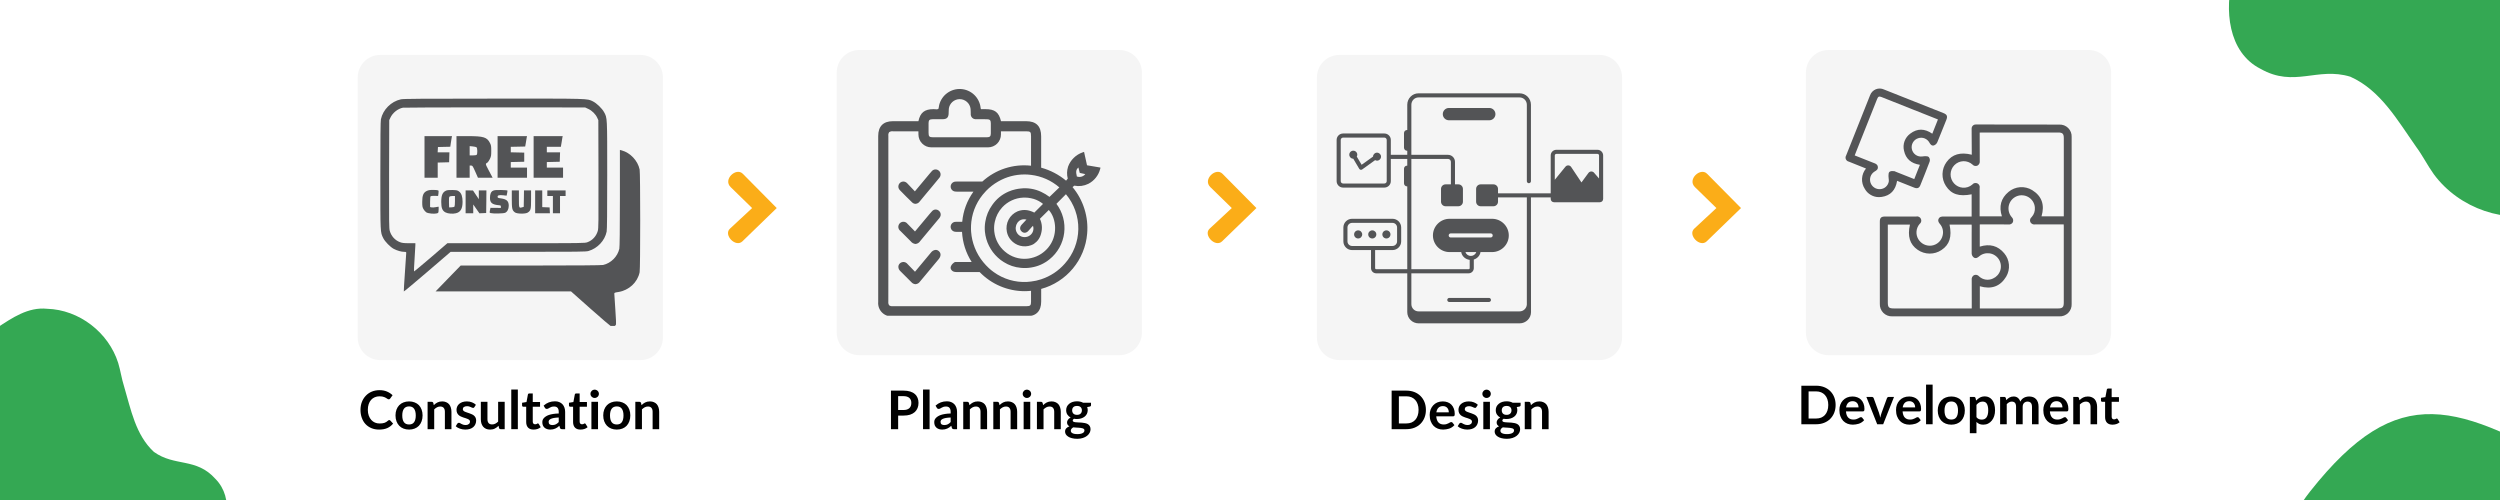 <svg xmlns="http://www.w3.org/2000/svg" xmlns:xlink="http://www.w3.org/1999/xlink" width="1000" zoomAndPan="magnify" viewBox="0 0 750 150" height="200" preserveAspectRatio="xMidYMid meet" version="1.0"><defs><g/><clipPath id="c83a9ef04b"><path d="M 541.781 15 L 633.332 15 L 633.332 106.551 L 541.781 106.551 Z M 541.781 15 " clip-rule="nonzero"/></clipPath><clipPath id="8f10063be0"><path d="M 548.531 15 L 626.582 15 C 630.312 15 633.332 18.023 633.332 21.75 L 633.332 99.801 C 633.332 103.527 630.312 106.551 626.582 106.551 L 548.531 106.551 C 544.805 106.551 541.781 103.527 541.781 99.801 L 541.781 21.75 C 541.781 18.023 544.805 15 548.531 15 Z M 548.531 15 " clip-rule="nonzero"/></clipPath><clipPath id="e594e53adb"><path d="M 553.59 26.371 L 621.84 26.371 L 621.84 95 L 553.59 95 Z M 553.59 26.371 " clip-rule="nonzero"/></clipPath><clipPath id="33ead21dae"><path d="M 107.324 16.477 L 198.875 16.477 L 198.875 108.027 L 107.324 108.027 Z M 107.324 16.477 " clip-rule="nonzero"/></clipPath><clipPath id="b616fd70fc"><path d="M 114.074 16.477 L 192.125 16.477 C 195.852 16.477 198.875 19.496 198.875 23.227 L 198.875 101.277 C 198.875 105.004 195.852 108.027 192.125 108.027 L 114.074 108.027 C 110.348 108.027 107.324 105.004 107.324 101.277 L 107.324 23.227 C 107.324 19.496 110.348 16.477 114.074 16.477 Z M 114.074 16.477 " clip-rule="nonzero"/></clipPath><clipPath id="d717a8c3ed"><path d="M 114.07 29.535 L 183 29.535 L 183 88 L 114.07 88 Z M 114.07 29.535 " clip-rule="nonzero"/></clipPath><clipPath id="35683e9ada"><path d="M 130 44 L 192.07 44 L 192.07 97.785 L 130 97.785 Z M 130 44 " clip-rule="nonzero"/></clipPath><clipPath id="ee6b7a6894"><path d="M 251.023 15 L 342.574 15 L 342.574 106.551 L 251.023 106.551 Z M 251.023 15 " clip-rule="nonzero"/></clipPath><clipPath id="d54cb0483f"><path d="M 257.773 15 L 335.824 15 C 339.551 15 342.574 18.023 342.574 21.75 L 342.574 99.801 C 342.574 103.527 339.551 106.551 335.824 106.551 L 257.773 106.551 C 254.047 106.551 251.023 103.527 251.023 99.801 L 251.023 21.75 C 251.023 18.023 254.047 15 257.773 15 Z M 257.773 15 " clip-rule="nonzero"/></clipPath><clipPath id="3744e7d84d"><path d="M 263.371 26.477 L 330.121 26.477 L 330.121 94.727 L 263.371 94.727 Z M 263.371 26.477 " clip-rule="nonzero"/></clipPath><clipPath id="1f8302e191"><path d="M 395.074 16.477 L 486.625 16.477 L 486.625 108.027 L 395.074 108.027 Z M 395.074 16.477 " clip-rule="nonzero"/></clipPath><clipPath id="3db71b99b2"><path d="M 401.824 16.477 L 479.875 16.477 C 483.602 16.477 486.625 19.496 486.625 23.227 L 486.625 101.277 C 486.625 105.004 483.602 108.027 479.875 108.027 L 401.824 108.027 C 398.098 108.027 395.074 105.004 395.074 101.277 L 395.074 23.227 C 395.074 19.496 398.098 16.477 401.824 16.477 Z M 401.824 16.477 " clip-rule="nonzero"/></clipPath><clipPath id="4101c3b864"><path d="M 400.852 28.059 L 481 28.059 L 481 98 L 400.852 98 Z M 400.852 28.059 " clip-rule="nonzero"/></clipPath><clipPath id="c6e6b16403"><path d="M 0 92 L 69 92 L 69 150 L 0 150 Z M 0 92 " clip-rule="nonzero"/></clipPath><clipPath id="ac3b6bf56e"><path d="M -19.363 67.305 L 85.75 129.723 L 40.566 205.82 L -64.551 143.402 Z M -19.363 67.305 " clip-rule="nonzero"/></clipPath><clipPath id="4928aef1f4"><path d="M -19.363 67.305 L 85.75 129.723 L 40.566 205.82 L -64.551 143.402 Z M -19.363 67.305 " clip-rule="nonzero"/></clipPath><clipPath id="ccef42f947"><path d="M 668 0 L 750 0 L 750 65 L 668 65 Z M 668 0 " clip-rule="nonzero"/></clipPath><clipPath id="2a97475c8a"><path d="M 817.508 81.422 L 657.574 47.461 L 682.188 -68.453 L 842.121 -34.496 Z M 817.508 81.422 " clip-rule="nonzero"/></clipPath><clipPath id="cff4c8a68a"><path d="M 817.508 81.422 L 657.574 47.461 L 682.188 -68.453 L 842.121 -34.496 Z M 817.508 81.422 " clip-rule="nonzero"/></clipPath><clipPath id="893d2541c7"><path d="M 218 51 L 233.312 51 L 233.312 73 L 218 73 Z M 218 51 " clip-rule="nonzero"/></clipPath><clipPath id="c0093843fb"><path d="M 507 51 L 522.598 51 L 522.598 73 L 507 73 Z M 507 51 " clip-rule="nonzero"/></clipPath></defs><rect x="-75" width="900" fill="#ffffff" y="-15" height="180" fill-opacity="1"/><rect x="-75" width="900" fill="#ffffff" y="-15" height="180" fill-opacity="1"/><g clip-path="url(#c83a9ef04b)"><g clip-path="url(#8f10063be0)"><path fill="#f5f5f5" d="M 541.781 15 L 633.332 15 L 633.332 106.551 L 541.781 106.551 Z M 541.781 15 " fill-opacity="1" fill-rule="nonzero"/></g></g><g clip-path="url(#e594e53adb)"><path fill="#535456" d="M 617.758 37.375 C 610.66 37.359 603.562 37.352 596.469 37.348 L 592.797 37.348 C 592.621 37.336 592.449 37.359 592.281 37.422 C 592.113 37.484 591.969 37.578 591.844 37.703 C 591.719 37.828 591.625 37.977 591.562 38.141 C 591.5 38.309 591.477 38.48 591.488 38.656 L 591.531 46.414 C 588.129 45.559 585.648 46.281 583.957 48.625 C 583.578 49.141 583.289 49.703 583.082 50.309 C 582.879 50.918 582.766 51.539 582.75 52.18 C 582.734 52.82 582.816 53.449 582.988 54.062 C 583.164 54.68 583.43 55.258 583.777 55.793 C 585.387 58.281 587.703 59.039 591.492 58.293 L 591.492 64.961 L 588.828 64.961 C 586.918 64.961 585.004 64.961 583.086 64.961 C 582.566 64.957 581.895 64.961 581.574 65.668 C 581.277 66.332 581.656 66.801 581.992 67.215 C 582.391 67.676 582.66 68.207 582.801 68.797 C 582.945 69.391 582.945 69.984 582.805 70.574 C 582.723 70.977 582.582 71.352 582.379 71.707 C 582.18 72.062 581.93 72.379 581.633 72.656 C 581.336 72.938 581 73.164 580.633 73.336 C 580.266 73.512 579.879 73.625 579.473 73.68 C 579.082 73.73 578.691 73.723 578.301 73.66 C 577.91 73.598 577.539 73.477 577.184 73.305 C 576.828 73.129 576.508 72.91 576.219 72.641 C 575.926 72.371 575.684 72.066 575.48 71.727 C 575.273 71.375 575.125 71.004 575.035 70.605 C 574.945 70.207 574.918 69.805 574.953 69.398 C 574.988 68.992 575.086 68.602 575.242 68.227 C 575.398 67.852 575.609 67.508 575.875 67.199 C 576.117 67.016 576.277 66.781 576.352 66.488 C 576.422 66.191 576.395 65.91 576.266 65.637 C 576.133 65.363 575.93 65.164 575.656 65.035 C 575.383 64.906 575.098 64.883 574.805 64.957 C 573.25 64.957 571.695 64.957 570.141 64.957 C 568.586 64.957 567.035 64.957 565.48 64.957 C 564.363 64.957 563.949 65.367 563.949 66.461 L 563.949 68.434 C 563.949 76.004 563.949 83.57 563.949 91.137 C 563.938 91.387 563.949 91.637 563.988 91.883 C 564.027 92.129 564.094 92.367 564.184 92.602 C 564.273 92.832 564.383 93.055 564.52 93.266 C 564.656 93.473 564.809 93.668 564.984 93.844 C 565.16 94.023 565.355 94.18 565.562 94.316 C 565.77 94.453 565.992 94.566 566.223 94.66 C 566.457 94.75 566.695 94.816 566.941 94.859 C 567.188 94.898 567.434 94.914 567.684 94.906 C 576.027 94.91 584.371 94.91 592.715 94.906 C 601.059 94.902 609.398 94.902 617.742 94.906 C 617.992 94.922 618.242 94.91 618.488 94.871 C 618.734 94.832 618.977 94.77 619.211 94.684 C 619.445 94.594 619.668 94.48 619.875 94.344 C 620.086 94.211 620.281 94.055 620.457 93.879 C 620.633 93.699 620.793 93.508 620.926 93.297 C 621.062 93.09 621.176 92.867 621.266 92.633 C 621.355 92.398 621.418 92.16 621.457 91.91 C 621.496 91.664 621.508 91.418 621.496 91.168 C 621.5 74.48 621.5 57.793 621.496 41.105 C 621.508 40.859 621.496 40.609 621.457 40.363 C 621.418 40.117 621.352 39.879 621.266 39.645 C 621.176 39.414 621.062 39.191 620.926 38.984 C 620.789 38.773 620.633 38.582 620.457 38.406 C 620.281 38.23 620.09 38.074 619.879 37.941 C 619.672 37.805 619.449 37.691 619.219 37.602 C 618.984 37.516 618.746 37.449 618.5 37.414 C 618.254 37.375 618.004 37.363 617.758 37.375 Z M 592.176 82.562 C 591.926 82.715 591.738 82.922 591.621 83.188 C 591.5 83.453 591.465 83.727 591.516 84.016 C 591.531 86.285 591.531 88.559 591.527 90.828 L 591.527 92.355 C 591.523 92.414 591.516 92.473 591.5 92.531 L 568.121 92.531 C 566.676 92.531 566.344 92.199 566.344 90.766 L 566.344 67.379 L 572.984 67.379 C 572.199 70.895 572.938 73.301 575.289 74.934 C 575.816 75.301 576.383 75.582 576.992 75.777 C 577.602 75.973 578.223 76.074 578.863 76.078 C 579.504 76.086 580.129 75.996 580.742 75.812 C 581.355 75.629 581.926 75.355 582.457 75 C 584.871 73.391 585.621 71.031 584.863 67.371 L 591.48 67.371 C 591.5 67.484 591.508 67.598 591.512 67.711 L 591.5 69.957 C 591.488 71.957 591.473 74.023 591.5 76.059 C 591.539 76.559 591.758 76.961 592.16 77.262 C 592.812 77.703 593.469 77.141 593.684 76.957 C 593.898 76.766 594.129 76.602 594.379 76.461 C 594.629 76.324 594.891 76.211 595.168 76.129 C 595.441 76.047 595.719 75.996 596.004 75.973 C 596.293 75.953 596.574 75.961 596.859 76 C 597.145 76.043 597.418 76.109 597.688 76.211 C 597.957 76.312 598.211 76.438 598.449 76.594 C 598.691 76.75 598.914 76.926 599.113 77.129 C 599.316 77.332 599.496 77.555 599.648 77.797 C 599.801 78.039 599.93 78.293 600.027 78.562 C 600.125 78.832 600.195 79.109 600.23 79.391 C 600.27 79.676 600.277 79.961 600.254 80.246 C 600.23 80.531 600.18 80.809 600.094 81.082 C 600.012 81.359 599.898 81.621 599.758 81.867 C 599.617 82.117 599.453 82.352 599.262 82.562 C 599.07 82.777 598.859 82.969 598.629 83.137 C 598.395 83.305 598.148 83.445 597.887 83.559 C 597.547 83.719 597.195 83.828 596.824 83.883 C 596.453 83.938 596.082 83.938 595.711 83.879 C 595.344 83.824 594.988 83.715 594.652 83.551 C 594.312 83.387 594.008 83.18 593.734 82.926 C 593.547 82.691 593.309 82.543 593.016 82.473 C 592.727 82.406 592.445 82.438 592.176 82.562 Z M 617.402 92.535 L 593.949 92.535 L 593.949 85.871 C 597.418 86.895 600.074 85.93 601.848 83.004 C 602.168 82.461 602.402 81.883 602.543 81.27 C 602.688 80.656 602.73 80.031 602.68 79.406 C 602.629 78.777 602.484 78.168 602.242 77.586 C 602.004 77.004 601.68 76.469 601.273 75.988 C 599.379 73.711 596.91 73.043 593.93 73.992 L 593.93 67.34 C 594.004 67.328 594.074 67.32 594.148 67.32 L 595.539 67.32 C 597.855 67.32 600.172 67.32 602.488 67.332 L 602.523 67.332 C 602.797 67.375 603.059 67.336 603.309 67.207 C 603.555 67.082 603.742 66.891 603.867 66.645 C 603.969 66.379 603.988 66.113 603.926 65.836 C 603.859 65.562 603.723 65.328 603.516 65.141 C 603.309 64.906 603.133 64.648 602.988 64.371 C 602.848 64.09 602.734 63.801 602.66 63.496 C 602.586 63.191 602.547 62.887 602.547 62.57 C 602.543 62.258 602.578 61.949 602.648 61.645 C 602.719 61.34 602.824 61.047 602.965 60.77 C 603.105 60.488 603.277 60.23 603.48 59.988 C 603.68 59.75 603.906 59.539 604.16 59.352 C 604.41 59.168 604.684 59.016 604.969 58.891 C 605.258 58.77 605.559 58.684 605.867 58.633 C 606.176 58.582 606.484 58.57 606.797 58.594 C 607.109 58.617 607.414 58.676 607.715 58.77 C 608.012 58.863 608.293 58.992 608.562 59.156 C 608.828 59.316 609.074 59.508 609.297 59.73 C 609.52 59.949 609.711 60.191 609.879 60.461 C 610.043 60.727 610.172 61.008 610.273 61.305 C 610.371 61.602 610.43 61.906 610.457 62.219 C 610.551 63.336 610.223 64.312 609.473 65.145 C 609.25 65.324 609.102 65.551 609.035 65.832 C 608.969 66.109 608.996 66.379 609.113 66.641 C 609.254 66.898 609.457 67.09 609.719 67.215 C 609.984 67.34 610.258 67.379 610.547 67.328 C 612.703 67.309 614.855 67.312 617.043 67.316 L 619.109 67.316 L 619.109 67.367 C 619.121 67.535 619.133 67.699 619.133 67.859 C 619.133 75.496 619.133 83.137 619.133 90.777 C 619.137 92.156 618.766 92.535 617.402 92.535 Z M 619.137 64.895 L 612.457 64.895 C 613.477 61.453 612.535 58.812 609.652 57.031 C 609.109 56.699 608.527 56.461 607.906 56.312 C 607.289 56.16 606.66 56.109 606.027 56.156 C 605.391 56.207 604.777 56.348 604.188 56.59 C 603.598 56.828 603.059 57.152 602.57 57.562 C 600.281 59.461 599.613 61.93 600.574 64.906 L 593.887 64.906 L 593.887 62.582 C 593.887 60.547 593.887 58.512 593.887 56.477 C 593.965 56.188 593.941 55.902 593.816 55.629 C 593.691 55.355 593.492 55.152 593.223 55.02 C 592.953 54.891 592.672 54.855 592.379 54.926 C 592.086 54.996 591.848 55.148 591.664 55.387 C 591.277 55.719 590.84 55.961 590.355 56.121 C 589.871 56.281 589.375 56.344 588.867 56.312 C 588.359 56.277 587.875 56.148 587.418 55.926 C 586.957 55.703 586.559 55.402 586.215 55.023 C 585.875 54.648 585.613 54.223 585.434 53.746 C 585.254 53.27 585.168 52.777 585.176 52.266 C 585.188 51.758 585.289 51.27 585.484 50.801 C 585.68 50.328 585.957 49.91 586.312 49.547 C 586.668 49.184 587.078 48.898 587.543 48.691 C 588.012 48.484 588.5 48.375 589.008 48.359 C 589.516 48.344 590.008 48.426 590.488 48.605 C 590.965 48.781 591.391 49.043 591.766 49.387 C 591.957 49.602 592.199 49.734 592.484 49.785 C 592.766 49.832 593.035 49.789 593.293 49.652 C 593.523 49.504 593.699 49.305 593.816 49.051 C 593.93 48.801 593.969 48.535 593.926 48.262 C 593.902 46.129 593.906 44.039 593.91 41.828 L 593.91 39.781 L 593.961 39.781 C 594.129 39.77 594.293 39.754 594.453 39.754 C 602.117 39.754 609.781 39.754 617.445 39.754 C 618.777 39.754 619.141 40.125 619.141 41.48 C 619.141 47.211 619.141 52.941 619.141 58.672 Z M 569.125 54.246 L 570.516 54.801 C 571.789 55.309 573.031 55.805 574.277 56.297 C 575.18 56.648 575.754 56.426 576.094 55.59 C 577.023 53.285 577.988 50.898 578.891 48.492 C 579.039 48 578.961 47.547 578.656 47.133 C 578.402 46.844 577.863 46.848 577.414 46.855 C 577.18 46.863 576.949 46.887 576.719 46.934 C 576.363 46.984 576.016 46.969 575.668 46.891 C 575.32 46.809 575 46.668 574.707 46.465 C 574.414 46.262 574.168 46.012 573.969 45.719 C 573.773 45.422 573.633 45.102 573.559 44.75 C 573.48 44.402 573.473 44.055 573.527 43.703 C 573.586 43.352 573.703 43.023 573.887 42.715 C 574.066 42.41 574.297 42.145 574.578 41.926 C 574.859 41.707 575.172 41.551 575.516 41.449 C 575.828 41.352 576.148 41.309 576.477 41.324 C 576.805 41.336 577.121 41.406 577.426 41.531 C 577.73 41.656 578.004 41.832 578.246 42.055 C 578.492 42.273 578.688 42.531 578.844 42.82 C 579.02 43.129 579.445 43.855 580.168 43.629 C 580.645 43.449 580.988 43.125 581.199 42.66 C 581.977 40.812 582.727 38.918 583.449 37.086 L 583.918 35.906 C 584.324 34.883 584.094 34.348 583.059 33.934 C 582.023 33.52 581.012 33.121 579.992 32.715 L 574.414 30.504 C 571.355 29.289 568.297 28.074 565.234 26.863 C 565.043 26.77 564.844 26.695 564.633 26.645 C 564.426 26.594 564.215 26.562 564 26.559 C 563.785 26.551 563.574 26.566 563.363 26.602 C 563.152 26.641 562.945 26.699 562.746 26.781 C 562.547 26.859 562.359 26.961 562.184 27.082 C 562.004 27.203 561.844 27.34 561.695 27.492 C 561.547 27.648 561.414 27.816 561.301 28 C 561.188 28.18 561.094 28.375 561.023 28.574 C 558.613 34.594 556.215 40.621 553.836 46.652 C 553.734 46.82 553.676 47.004 553.664 47.203 C 553.648 47.398 553.684 47.59 553.762 47.77 C 553.84 47.953 553.957 48.105 554.109 48.23 C 554.262 48.355 554.438 48.441 554.629 48.48 C 555.648 48.895 556.668 49.301 557.691 49.707 L 559.438 50.406 C 559.555 50.457 559.672 50.512 559.797 50.566 C 559.441 50.988 559.164 51.453 558.961 51.965 C 558.762 52.477 558.645 53.008 558.613 53.555 C 558.578 54.105 558.633 54.645 558.777 55.176 C 558.918 55.707 559.141 56.203 559.441 56.664 C 559.871 57.43 560.469 58.031 561.227 58.473 C 561.984 58.918 562.805 59.137 563.684 59.137 C 563.953 59.137 564.223 59.117 564.492 59.078 C 567.121 58.699 568.676 57.074 569.125 54.246 Z M 561.156 54.809 C 561.059 54.512 561.008 54.207 561.008 53.898 C 561.004 53.586 561.055 53.281 561.152 52.988 C 561.254 52.691 561.398 52.422 561.586 52.172 C 561.773 51.926 561.996 51.715 562.254 51.539 C 562.332 51.484 562.418 51.434 562.5 51.387 C 562.926 51.129 563.457 50.809 563.355 50.055 C 563.258 49.297 562.656 49.082 562.172 48.906 C 562.098 48.879 562.023 48.852 561.949 48.82 L 556.418 46.629 L 556.449 46.543 C 556.52 46.352 556.586 46.168 556.656 45.988 L 557.027 45.047 C 559.059 39.941 561.09 34.836 563.125 29.73 C 563.438 28.945 563.711 28.82 564.465 29.117 C 569.242 31.012 574.02 32.906 578.793 34.805 L 581.18 35.754 C 581.242 35.777 581.301 35.809 581.379 35.848 L 579.688 40.113 C 577.402 38.516 575.188 38.5 573.109 40.066 C 572.715 40.348 572.367 40.684 572.07 41.07 C 571.773 41.457 571.539 41.879 571.367 42.336 C 571.199 42.793 571.098 43.266 571.07 43.754 C 571.043 44.242 571.086 44.723 571.203 45.195 C 571.715 47.617 573.316 49.047 575.973 49.441 L 574.277 53.727 L 568.734 51.527 C 568.688 51.508 568.645 51.488 568.605 51.465 C 568.477 51.391 568.34 51.348 568.195 51.336 C 568.105 51.336 568.008 51.336 567.91 51.336 C 567.535 51.277 567.18 51.344 566.852 51.539 C 566.555 51.785 566.551 52.324 566.543 52.758 L 566.543 52.836 C 566.547 53.078 566.566 53.32 566.602 53.559 C 566.656 53.855 566.664 54.156 566.637 54.453 C 566.582 54.762 566.48 55.051 566.332 55.32 C 566.18 55.594 565.988 55.832 565.758 56.043 C 565.527 56.25 565.27 56.414 564.98 56.531 C 564.695 56.652 564.395 56.723 564.086 56.742 C 563.77 56.766 563.457 56.738 563.148 56.66 C 562.84 56.582 562.555 56.453 562.289 56.277 C 562.023 56.105 561.793 55.891 561.598 55.637 C 561.406 55.387 561.258 55.109 561.156 54.809 Z M 561.156 54.809 " fill-opacity="1" fill-rule="nonzero"/></g><g clip-path="url(#33ead21dae)"><g clip-path="url(#b616fd70fc)"><path fill="#f5f5f5" d="M 107.324 16.477 L 198.875 16.477 L 198.875 108.027 L 107.324 108.027 Z M 107.324 16.477 " fill-opacity="1" fill-rule="nonzero"/></g></g><g clip-path="url(#d717a8c3ed)"><path fill="#535456" d="M 120.258 29.797 C 117.332 30.438 114.883 32.887 114.273 35.781 C 114.152 36.344 114.105 41.52 114.105 52.68 C 114.105 70.234 114.074 69.566 114.973 71.438 C 115.477 72.473 117.121 74.148 118.141 74.668 C 119.16 75.199 120.41 75.551 121.215 75.551 C 121.781 75.551 121.871 75.594 121.871 75.871 C 121.871 76.035 121.688 78.688 121.477 81.746 C 121.262 84.793 121.109 87.363 121.141 87.441 C 121.172 87.516 124.336 84.867 128.191 81.562 L 135.191 75.551 L 155.457 75.551 C 173.637 75.551 175.801 75.52 176.547 75.305 C 179.27 74.5 181.434 72.199 181.996 69.488 C 182.117 68.926 182.164 63.766 182.164 52.59 C 182.164 34.883 182.195 35.461 181.219 33.648 C 180.641 32.555 178.996 30.969 177.887 30.422 C 176.059 29.539 177.336 29.57 148.059 29.586 C 126.273 29.586 121.004 29.629 120.258 29.797 Z M 176.484 32.676 C 177.594 33.176 178.676 34.242 179.164 35.324 L 179.5 36.039 L 179.543 52.238 C 179.574 66.75 179.559 68.531 179.332 69.293 C 178.875 70.859 177.746 72.109 176.254 72.656 C 175.465 72.961 175.008 72.961 154.832 72.961 L 134.219 72.961 L 129.254 77.238 C 126.516 79.582 124.246 81.473 124.199 81.426 C 124.156 81.379 124.23 79.723 124.367 77.727 C 124.504 75.73 124.613 73.844 124.613 73.523 L 124.613 72.961 L 122.707 72.961 C 121.203 72.961 120.652 72.898 120.016 72.656 C 118.523 72.109 117.395 70.859 116.938 69.293 C 116.711 68.531 116.695 66.75 116.727 52.238 L 116.77 36.039 L 117.105 35.324 C 117.777 33.863 119.328 32.613 120.867 32.309 C 121.203 32.25 133.656 32.203 148.516 32.219 L 175.539 32.234 Z M 176.484 32.676 " fill-opacity="1" fill-rule="nonzero"/></g><path fill="#535456" d="M 127.352 47.078 L 127.352 53.32 L 131.312 53.32 L 131.312 48.77 L 133.031 48.723 L 134.738 48.676 L 134.781 47.184 L 134.828 45.707 L 131.297 45.707 L 131.34 44.902 L 131.387 44.109 L 133.23 44.062 L 135.086 44.02 L 135.27 42.77 C 135.359 42.086 135.484 41.367 135.527 41.172 L 135.605 40.836 L 127.352 40.836 Z M 127.352 47.078 " fill-opacity="1" fill-rule="nonzero"/><path fill="#535456" d="M 136.945 47.078 L 136.945 53.32 L 140.902 53.32 L 140.902 49.668 L 141.344 49.668 C 141.738 49.668 141.816 49.773 142.578 51.492 L 143.383 53.32 L 147.785 53.32 L 146.688 51.25 C 145.547 49.09 145.562 49.148 146.262 48.754 C 146.398 48.66 146.703 48.203 146.945 47.734 C 147.328 46.926 147.375 46.699 147.375 45.25 C 147.375 43.852 147.328 43.562 146.992 42.906 C 146.109 41.156 145.09 40.836 140.34 40.836 L 136.945 40.836 Z M 142.957 44.184 C 143.246 44.414 143.277 46.164 143.004 46.438 C 142.898 46.547 142.41 46.621 141.863 46.621 L 140.902 46.621 L 140.902 43.836 L 141.816 43.926 C 142.336 43.973 142.836 44.094 142.957 44.184 Z M 142.957 44.184 " fill-opacity="1" fill-rule="nonzero"/><path fill="#535456" d="M 149.277 47.078 L 149.277 53.32 L 158.105 53.32 L 158.105 50.273 L 153.234 50.273 L 153.234 48.617 L 155.262 48.57 L 157.27 48.523 L 157.27 45.785 L 155.262 45.738 L 153.234 45.691 L 153.234 44.047 L 155.398 44.004 L 157.559 43.957 L 157.758 42.816 C 157.848 42.191 157.969 41.492 158.016 41.246 L 158.105 40.836 L 149.277 40.836 Z M 149.277 47.078 " fill-opacity="1" fill-rule="nonzero"/><path fill="#535456" d="M 160.086 47.078 L 160.086 53.32 L 168.918 53.32 L 168.918 50.273 L 164.047 50.273 L 164.047 48.617 L 165.996 48.57 L 167.926 48.523 L 167.973 47.109 L 168.02 45.707 L 164.047 45.707 L 164.047 44.031 L 168.262 44.031 L 168.461 42.848 C 168.551 42.207 168.676 41.492 168.719 41.246 L 168.812 40.836 L 160.086 40.836 Z M 160.086 47.078 " fill-opacity="1" fill-rule="nonzero"/><path fill="#535456" d="M 128.008 57.293 C 127.016 57.781 126.668 58.617 126.668 60.551 C 126.668 61.891 126.727 62.168 127.047 62.746 C 127.262 63.125 127.641 63.551 127.914 63.719 C 128.496 64.055 130.246 64.223 131.008 64.023 C 131.539 63.887 131.539 63.871 131.586 62.941 C 131.617 62.426 131.602 62 131.57 62 C 131.539 62 131.129 62.074 130.688 62.152 C 130.23 62.242 129.684 62.273 129.453 62.211 L 129.027 62.121 L 129.027 60.551 C 129.027 59.457 129.09 58.938 129.227 58.848 C 129.316 58.785 129.863 58.742 130.426 58.758 L 131.434 58.785 L 131.539 58.012 C 131.617 57.43 131.602 57.203 131.449 57.113 C 131.328 57.035 130.656 56.973 129.941 56.973 C 128.938 56.973 128.508 57.051 128.008 57.293 Z M 128.008 57.293 " fill-opacity="1" fill-rule="nonzero"/><path fill="#535456" d="M 133.824 57.188 C 132.758 57.66 132.375 58.574 132.375 60.598 C 132.375 62.41 132.711 63.23 133.641 63.719 C 134.371 64.102 135.789 64.223 136.777 63.977 C 138.164 63.645 138.77 62.609 138.77 60.539 C 138.77 59 138.438 57.996 137.75 57.477 C 137.25 57.082 137.066 57.051 135.742 57.004 C 134.754 56.988 134.129 57.035 133.824 57.188 Z M 136.488 60.277 C 136.488 61.102 136.426 61.863 136.352 61.969 C 136.273 62.09 135.91 62.184 135.484 62.195 L 134.738 62.227 L 134.691 60.719 C 134.66 59.746 134.707 59.152 134.828 59.016 C 134.934 58.895 135.301 58.801 135.742 58.801 L 136.488 58.801 Z M 136.488 60.277 " fill-opacity="1" fill-rule="nonzero"/><path fill="#535456" d="M 147.938 57.203 C 147.297 57.477 146.992 58.207 146.992 59.395 C 146.992 60.871 147.68 61.406 149.809 61.586 C 150.191 61.617 150.266 61.68 150.266 62 L 150.266 62.379 L 148.699 62.363 L 147.145 62.348 L 147.055 62.746 C 146.824 63.855 146.824 63.812 147.25 63.934 C 148.012 64.129 150.98 64.07 151.531 63.84 C 152.184 63.566 152.625 62.715 152.625 61.738 C 152.625 60.355 152.031 59.777 150.371 59.531 C 149.383 59.395 149.277 59.336 149.277 59.031 C 149.277 58.574 149.75 58.465 151.012 58.59 L 151.988 58.695 L 152.141 57.949 C 152.23 57.539 152.262 57.172 152.215 57.125 C 152.184 57.082 151.316 57.035 150.297 57.004 C 148.91 56.973 148.316 57.035 147.938 57.203 Z M 147.938 57.203 " fill-opacity="1" fill-rule="nonzero"/><path fill="#535456" d="M 139.684 60.551 L 139.684 63.977 L 141.969 63.977 L 141.969 61.344 L 142.898 62.668 L 143.824 63.992 L 144.832 63.949 L 145.852 63.902 L 145.898 60.508 L 145.926 57.125 L 143.645 57.125 L 143.645 59.762 L 142.777 58.453 L 141.891 57.141 L 140.797 57.125 L 139.684 57.125 Z M 139.684 60.551 " fill-opacity="1" fill-rule="nonzero"/><path fill="#535456" d="M 153.539 59.746 C 153.539 62.652 153.645 63.109 154.5 63.734 C 155.094 64.176 157.668 64.207 158.305 63.781 C 159.234 63.188 159.324 62.805 159.324 59.82 L 159.324 57.125 L 157.195 57.125 L 157.164 59.594 L 157.117 62.059 L 156.629 62.195 C 155.688 62.473 155.672 62.426 155.672 59.641 L 155.672 57.125 L 153.539 57.125 Z M 153.539 59.746 " fill-opacity="1" fill-rule="nonzero"/><path fill="#535456" d="M 160.543 60.551 L 160.543 63.977 L 164.973 63.977 L 164.93 63.094 L 164.883 62.227 L 163.785 62.184 L 162.676 62.137 L 162.676 57.125 L 160.543 57.125 Z M 160.543 60.551 " fill-opacity="1" fill-rule="nonzero"/><path fill="#535456" d="M 164.199 57.965 L 164.199 58.801 L 165.871 58.801 L 165.871 63.977 L 168.004 63.977 L 168.004 58.801 L 169.68 58.801 L 169.68 57.125 L 164.199 57.125 Z M 164.199 57.965 " fill-opacity="1" fill-rule="nonzero"/><g clip-path="url(#35683e9ada)"><path fill="#535456" d="M 185.969 59.457 C 185.969 68.668 185.91 74.195 185.801 74.621 C 185.27 76.98 183.289 78.961 180.93 79.492 C 180.488 79.598 172.844 79.66 159.234 79.66 L 138.207 79.66 L 134.434 83.543 L 130.672 87.426 L 171.309 87.426 L 177.156 92.617 C 180.367 95.465 183.168 97.855 183.367 97.945 C 183.824 98.129 184.539 97.871 184.766 97.457 C 184.859 97.262 184.812 95.754 184.598 92.801 C 184.434 90.41 184.293 88.293 184.293 88.109 C 184.293 87.82 184.434 87.762 185.484 87.609 C 188.68 87.105 191.254 84.73 191.891 81.672 C 192.121 80.543 192.121 51.98 191.891 50.855 C 191.344 48.234 189.105 45.828 186.547 45.129 L 185.969 44.977 Z M 185.969 59.457 " fill-opacity="1" fill-rule="nonzero"/></g><g clip-path="url(#ee6b7a6894)"><g clip-path="url(#d54cb0483f)"><path fill="#f5f5f5" d="M 251.023 15 L 342.574 15 L 342.574 106.551 L 251.023 106.551 Z M 251.023 15 " fill-opacity="1" fill-rule="nonzero"/></g></g><g clip-path="url(#3744e7d84d)"><path fill="#535456" d="M 326.102 49.586 L 325.219 45.566 L 324.758 45.723 C 323.758 46.07 322.879 46.617 322.121 47.363 C 321.363 48.105 320.801 48.973 320.434 49.969 C 320.051 51.164 320.016 52.367 320.328 53.582 L 319.824 54.199 C 317.609 52.367 315.117 51.066 312.348 50.301 L 312.348 40.922 C 312.348 37.852 310.867 36.355 307.812 36.355 L 300.301 36.355 C 299.648 33.656 298.441 32.742 295.609 32.742 L 295.324 32.734 C 295.09 32.723 294.852 32.727 294.617 32.75 C 294.508 32.773 294.398 32.762 294.297 32.715 C 294.262 32.691 294.211 32.602 294.184 32.344 C 294.105 31.605 293.902 30.902 293.574 30.238 C 293.25 29.57 292.816 28.98 292.285 28.465 C 291.75 27.953 291.145 27.543 290.465 27.242 C 289.789 26.941 289.082 26.762 288.34 26.711 C 287.602 26.66 286.875 26.734 286.16 26.938 C 285.449 27.141 284.793 27.461 284.191 27.895 C 283.59 28.328 283.078 28.852 282.664 29.465 C 282.246 30.078 281.945 30.746 281.762 31.465 C 281.723 31.637 281.691 31.809 281.668 31.984 C 281.625 32.266 281.57 32.637 281.457 32.715 C 281.172 32.816 280.883 32.832 280.59 32.77 C 280.418 32.734 280.246 32.727 280.074 32.742 C 277.375 32.742 276.078 33.762 275.523 36.355 L 267.883 36.355 C 264.992 36.359 263.461 37.895 263.461 40.812 L 263.461 90.582 C 263.434 90.871 263.438 91.16 263.477 91.449 C 263.512 91.738 263.582 92.02 263.68 92.293 C 263.777 92.566 263.906 92.828 264.062 93.074 C 264.219 93.32 264.402 93.547 264.605 93.75 C 264.812 93.957 265.039 94.141 265.285 94.297 C 265.531 94.453 265.789 94.578 266.062 94.68 C 266.336 94.777 266.621 94.844 266.906 94.883 C 267.195 94.918 267.488 94.926 267.777 94.898 L 307.91 94.898 C 310.816 94.898 312.355 93.367 312.355 90.469 L 312.355 86.672 C 313.281 86.422 314.18 86.102 315.055 85.711 C 315.926 85.32 316.766 84.867 317.57 84.348 C 318.375 83.832 319.137 83.254 319.855 82.621 C 320.57 81.988 321.238 81.301 321.852 80.566 C 322.461 79.832 323.016 79.055 323.512 78.234 C 324.004 77.414 324.434 76.562 324.797 75.676 C 325.16 74.793 325.457 73.883 325.684 72.953 C 325.906 72.023 326.062 71.082 326.145 70.129 C 326.363 67.598 326.094 65.121 325.336 62.699 C 324.578 60.273 323.387 58.086 321.766 56.133 L 322.289 55.699 C 323.758 55.98 325.168 55.797 326.516 55.141 C 327.387 54.688 328.129 54.078 328.746 53.309 C 329.359 52.543 329.789 51.684 330.043 50.734 L 330.156 50.273 Z M 278.57 39.48 C 278.559 38.617 278.559 37.746 278.57 36.887 C 278.578 36.074 278.875 35.789 279.676 35.77 C 280.25 35.754 280.832 35.762 281.406 35.762 L 282.809 35.762 C 284.062 35.746 284.559 35.242 284.594 33.977 L 284.602 33.613 C 284.594 33.289 284.609 32.969 284.645 32.648 C 284.691 32.25 284.805 31.875 284.988 31.52 C 285.172 31.164 285.414 30.852 285.711 30.586 C 286.008 30.316 286.344 30.113 286.715 29.969 C 287.086 29.82 287.473 29.746 287.875 29.742 L 287.898 29.742 C 288.305 29.742 288.695 29.816 289.07 29.957 C 289.449 30.102 289.789 30.309 290.09 30.578 C 290.395 30.848 290.637 31.16 290.824 31.52 C 291.008 31.879 291.125 32.258 291.172 32.66 C 291.207 32.965 291.207 33.27 291.215 33.574 C 291.215 33.773 291.215 33.965 291.223 34.156 C 291.203 34.375 291.234 34.59 291.309 34.793 C 291.387 35 291.5 35.184 291.656 35.336 C 291.812 35.492 291.996 35.605 292.203 35.68 C 292.41 35.754 292.625 35.777 292.844 35.758 C 293.445 35.773 294.035 35.766 294.629 35.766 C 295.105 35.766 295.586 35.766 296.062 35.773 C 296.961 35.785 297.238 36.062 297.246 36.977 C 297.246 37.996 297.254 39.012 297.246 40.031 C 297.238 40.883 296.953 41.18 296.098 41.18 C 294.133 41.188 292.164 41.18 290.188 41.18 L 279.855 41.18 C 278.812 41.18 278.57 40.926 278.57 39.855 Z M 309.309 90.543 C 309.309 91.605 309.066 91.855 308.012 91.855 L 267.805 91.855 C 267.422 91.906 267.074 91.82 266.758 91.598 C 266.535 91.277 266.449 90.926 266.496 90.543 L 266.508 77.383 C 266.516 71.047 266.52 64.711 266.516 58.375 C 266.516 54.816 266.512 51.25 266.508 47.68 L 266.508 40.766 C 266.445 40.359 266.527 39.984 266.758 39.645 C 267.105 39.422 267.488 39.336 267.898 39.391 L 275.523 39.391 L 275.523 39.504 C 275.523 39.793 275.523 40.062 275.531 40.332 C 275.531 40.844 275.629 41.336 275.82 41.809 C 276.016 42.281 276.293 42.699 276.656 43.062 C 277.016 43.426 277.43 43.707 277.902 43.906 C 278.375 44.102 278.867 44.203 279.379 44.203 C 284.906 44.23 290.641 44.23 296.43 44.203 C 296.941 44.203 297.434 44.105 297.906 43.906 C 298.379 43.711 298.797 43.43 299.16 43.066 C 299.52 42.703 299.797 42.285 299.992 41.812 C 300.188 41.336 300.285 40.844 300.285 40.332 C 300.293 40.09 300.285 39.836 300.285 39.539 L 300.285 39.391 L 307.742 39.391 C 309.152 39.391 309.309 39.547 309.309 40.922 L 309.309 49.715 C 307.996 49.566 306.676 49.559 305.359 49.691 C 304.043 49.824 302.754 50.098 301.492 50.504 C 300.234 50.914 299.031 51.453 297.887 52.121 C 296.742 52.785 295.684 53.566 294.707 54.461 L 287.168 54.461 C 286.957 54.457 286.75 54.465 286.543 54.488 C 286.359 54.508 286.188 54.555 286.023 54.641 C 285.859 54.723 285.715 54.832 285.59 54.965 C 285.465 55.102 285.371 55.254 285.305 55.426 C 285.234 55.594 285.199 55.773 285.199 55.957 C 285.195 56.141 285.227 56.316 285.289 56.488 C 285.355 56.66 285.445 56.816 285.566 56.957 C 285.688 57.094 285.828 57.207 285.992 57.293 C 286.152 57.379 286.324 57.434 286.508 57.457 C 286.676 57.48 286.848 57.492 287.02 57.492 L 292.035 57.492 C 290.105 60.203 288.98 63.219 288.664 66.535 L 287.152 66.535 C 286.938 66.527 286.727 66.539 286.516 66.559 C 286.332 66.582 286.16 66.633 285.996 66.719 C 285.832 66.805 285.691 66.914 285.566 67.051 C 285.445 67.191 285.352 67.344 285.289 67.516 C 285.223 67.688 285.191 67.867 285.191 68.051 C 285.195 68.234 285.227 68.414 285.293 68.586 C 285.359 68.758 285.457 68.91 285.578 69.047 C 285.703 69.184 285.848 69.293 286.012 69.375 C 286.176 69.457 286.352 69.508 286.531 69.527 C 286.652 69.543 286.777 69.555 286.898 69.555 L 288.605 69.555 C 288.789 72.82 289.754 75.84 291.504 78.605 L 287.062 78.605 C 287.02 78.605 286.969 78.598 286.914 78.598 C 286.66 78.543 286.43 78.59 286.219 78.746 L 286.098 78.859 C 285.699 79.145 285.41 79.52 285.234 79.98 C 285.145 80.301 285.184 80.602 285.359 80.887 C 285.586 81.242 285.902 81.461 286.316 81.547 C 286.59 81.605 286.871 81.629 287.152 81.617 L 293.895 81.617 C 294.77 82.523 295.727 83.332 296.766 84.047 C 297.801 84.758 298.902 85.363 300.059 85.855 C 301.219 86.348 302.414 86.719 303.648 86.973 C 304.883 87.223 306.129 87.352 307.387 87.352 C 308.031 87.352 308.672 87.316 309.309 87.246 Z M 319.441 79.094 C 317.504 81.297 315.141 82.859 312.355 83.785 C 311.363 84.117 310.348 84.344 309.309 84.461 C 308.914 84.523 308.516 84.559 308.117 84.574 C 306.328 84.672 304.578 84.465 302.859 83.957 C 301.141 83.449 299.559 82.668 298.109 81.617 C 297.598 81.254 297.113 80.859 296.656 80.434 C 296.039 79.863 295.469 79.254 294.941 78.605 C 293.891 77.316 293.059 75.898 292.445 74.355 C 291.832 72.812 291.461 71.211 291.336 69.555 C 291.312 69.301 291.301 69.039 291.293 68.789 C 291.277 68.035 291.312 67.281 291.398 66.535 C 291.594 64.836 292.055 63.215 292.777 61.668 C 293.504 60.121 294.453 58.727 295.629 57.492 C 295.703 57.398 295.781 57.312 295.863 57.23 C 296.922 56.141 298.113 55.219 299.434 54.461 C 301.895 53.047 304.547 52.34 307.387 52.336 C 308.031 52.336 308.672 52.375 309.309 52.461 C 310.883 52.648 312.391 53.062 313.84 53.703 C 315.289 54.344 316.609 55.184 317.805 56.219 L 314.848 59.066 C 314.066 58.473 313.234 57.973 312.348 57.559 C 311.379 57.102 310.367 56.789 309.309 56.621 C 308.277 56.453 307.242 56.43 306.203 56.551 C 305.688 56.598 305.176 56.68 304.672 56.793 C 303.945 56.953 303.238 57.184 302.555 57.48 C 300.551 58.359 298.922 59.695 297.672 61.492 C 296.578 63.008 295.883 64.688 295.586 66.535 C 295.414 67.535 295.379 68.543 295.48 69.555 C 295.633 71.031 296.039 72.434 296.703 73.766 C 297.371 75.094 298.25 76.258 299.344 77.266 C 299.879 77.77 300.461 78.211 301.086 78.598 C 302.676 79.605 304.406 80.191 306.281 80.355 C 307.297 80.457 308.305 80.426 309.309 80.258 C 311.383 79.938 313.234 79.113 314.863 77.785 C 315.465 77.301 316.016 76.762 316.516 76.168 C 317.012 75.574 317.449 74.938 317.828 74.262 C 318.203 73.586 318.512 72.879 318.75 72.141 C 318.992 71.402 319.16 70.652 319.254 69.883 C 319.348 69.113 319.371 68.344 319.316 67.57 C 319.266 66.797 319.137 66.035 318.938 65.289 C 318.738 64.539 318.469 63.816 318.133 63.121 C 317.793 62.422 317.391 61.766 316.926 61.145 L 319.781 58.266 C 320.391 58.992 320.93 59.766 321.402 60.59 C 321.871 61.414 322.266 62.273 322.582 63.168 C 322.902 64.062 323.137 64.977 323.289 65.914 C 323.441 66.852 323.512 67.793 323.496 68.742 C 323.48 69.691 323.383 70.629 323.199 71.562 C 323.016 72.492 322.75 73.398 322.402 74.285 C 322.055 75.168 321.637 76.012 321.137 76.82 C 320.641 77.629 320.074 78.387 319.441 79.094 Z M 301.477 75.473 C 300.59 74.723 299.871 73.836 299.32 72.812 C 298.77 71.789 298.426 70.699 298.293 69.543 C 298.273 69.387 298.258 69.23 298.25 69.066 C 298.188 68.211 298.254 67.367 298.441 66.535 C 298.785 64.902 299.52 63.469 300.641 62.234 C 301.461 61.34 302.418 60.637 303.52 60.125 C 304.617 59.613 305.773 59.332 306.988 59.281 C 307.133 59.273 307.281 59.273 307.438 59.273 C 308.07 59.27 308.695 59.336 309.309 59.477 C 310.41 59.691 311.422 60.121 312.348 60.754 C 312.539 60.883 312.723 61.023 312.906 61.172 L 312.348 61.73 L 310.293 63.781 C 309.977 63.613 309.648 63.477 309.309 63.363 C 307.961 62.867 306.613 62.879 305.273 63.398 C 304.691 63.648 304.168 63.984 303.703 64.414 C 303.238 64.844 302.859 65.34 302.57 65.898 C 302.277 66.457 302.086 67.051 302 67.676 C 301.91 68.305 301.934 68.926 302.059 69.543 C 302.242 70.465 302.637 71.281 303.254 71.992 C 303.617 72.414 304.039 72.773 304.512 73.07 C 304.984 73.367 305.492 73.586 306.035 73.727 C 306.574 73.867 307.125 73.926 307.684 73.898 C 308.242 73.875 308.785 73.766 309.309 73.574 C 309.605 73.469 309.887 73.336 310.156 73.176 C 311.301 72.402 312.031 71.344 312.348 69.996 C 312.746 68.5 312.621 67.043 311.973 65.637 L 314.637 62.996 C 316.977 65.574 317.414 70.77 314.445 74.293 C 313.84 75.016 313.141 75.637 312.355 76.156 C 311.418 76.766 310.402 77.188 309.309 77.426 C 308.902 77.523 308.492 77.586 308.074 77.617 C 306.875 77.719 305.703 77.582 304.559 77.211 C 303.414 76.836 302.387 76.258 301.477 75.469 Z M 305.211 66.855 L 305.367 66.645 C 305.855 66.059 306.484 65.77 307.246 65.777 C 307.484 65.777 307.715 65.805 307.945 65.863 L 306.559 67.344 C 306.516 67.391 306.461 67.453 306.395 67.535 C 306.395 67.535 306.32 67.629 306.266 67.719 C 306.043 68.07 305.984 68.445 306.09 68.848 C 306.168 69.078 306.301 69.273 306.48 69.43 C 306.547 69.496 306.617 69.555 306.691 69.605 C 306.781 69.668 306.879 69.715 306.984 69.754 C 306.996 69.758 307 69.766 307.016 69.77 C 307.027 69.773 307.043 69.77 307.059 69.777 C 307.172 69.812 307.293 69.832 307.414 69.836 C 307.852 69.797 308.215 69.609 308.5 69.27 C 308.781 68.977 309.051 68.66 309.309 68.367 C 309.391 68.277 309.457 68.199 309.527 68.113 L 309.895 67.746 C 310.051 68.199 310.074 68.656 309.969 69.121 C 309.863 69.59 309.645 69.992 309.309 70.332 C 309.211 70.434 309.109 70.523 308.996 70.609 C 308.742 70.797 308.461 70.938 308.156 71.027 C 307.852 71.117 307.539 71.152 307.223 71.133 C 306.906 71.113 306.602 71.043 306.309 70.918 C 306.02 70.789 305.758 70.621 305.523 70.402 C 305.262 70.152 305.062 69.863 304.922 69.531 C 304.738 69.09 304.672 68.633 304.727 68.156 C 304.777 67.68 304.938 67.246 305.211 66.852 Z M 324.898 52.824 C 324.301 53.125 323.688 53.168 323.055 52.945 C 322.695 51.457 322.828 50.848 323.523 50.25 L 323.922 51.867 L 325.586 52.234 C 325.398 52.48 325.172 52.676 324.898 52.82 Z M 269.945 57.035 C 269.73 56.82 269.594 56.562 269.531 56.266 C 269.473 55.969 269.5 55.68 269.613 55.402 C 269.727 55.121 269.91 54.895 270.16 54.723 C 270.41 54.551 270.684 54.461 270.988 54.457 C 271.43 54.469 271.809 54.633 272.121 54.945 C 272.73 55.555 273.312 56.18 273.922 56.836 L 274.461 57.41 L 278.891 52.098 C 279.09 51.855 279.293 51.613 279.508 51.387 C 279.633 51.23 279.781 51.105 279.953 51.012 C 280.125 50.918 280.309 50.859 280.508 50.836 C 280.703 50.816 280.895 50.832 281.086 50.891 C 281.273 50.945 281.445 51.035 281.598 51.16 C 281.926 51.414 282.117 51.746 282.172 52.16 C 282.211 52.602 282.09 52.992 281.809 53.336 C 281.109 54.207 280.387 55.066 279.676 55.922 L 277.941 57.992 C 277.262 58.801 276.586 59.609 275.922 60.43 C 275.633 60.844 275.234 61.082 274.73 61.141 C 274.707 61.148 274.68 61.152 274.652 61.152 C 274.234 61.137 273.879 60.977 273.59 60.672 C 272.512 59.645 271.391 58.523 269.945 57.035 Z M 281.973 65.168 C 281.871 65.359 281.742 65.531 281.59 65.688 L 281.492 65.801 C 279.691 67.969 277.891 70.129 276.09 72.285 C 275.766 72.797 275.305 73.102 274.703 73.191 L 274.652 73.191 C 274.066 73.125 273.59 72.863 273.227 72.398 C 272.156 71.336 271.129 70.312 270.102 69.273 C 269.926 69.141 269.781 68.977 269.68 68.781 C 269.574 68.586 269.512 68.379 269.496 68.156 C 269.484 67.938 269.516 67.723 269.594 67.516 C 269.672 67.309 269.789 67.125 269.945 66.969 C 270.105 66.812 270.285 66.699 270.496 66.621 C 270.703 66.543 270.918 66.516 271.137 66.531 C 271.359 66.547 271.566 66.609 271.762 66.715 C 271.953 66.824 272.117 66.965 272.25 67.141 C 272.816 67.707 273.375 68.281 273.965 68.883 L 274.496 69.441 L 278.988 64.062 C 279.191 63.801 279.41 63.555 279.648 63.32 C 279.777 63.18 279.93 63.07 280.102 62.988 C 280.273 62.91 280.457 62.867 280.645 62.859 C 280.836 62.852 281.02 62.883 281.199 62.949 C 281.379 63.016 281.539 63.113 281.676 63.242 C 281.816 63.355 281.93 63.492 282.02 63.648 C 282.109 63.805 282.168 63.969 282.195 64.148 C 282.223 64.324 282.215 64.504 282.18 64.68 C 282.141 64.855 282.07 65.016 281.973 65.168 Z M 281.66 75.352 C 282.348 75.949 282.328 76.855 281.625 77.719 C 281.145 78.301 280.668 78.875 280.188 79.441 L 278.492 81.484 C 277.664 82.469 276.836 83.457 276.012 84.453 C 275.695 84.918 275.262 85.184 274.703 85.254 C 274.684 85.262 274.664 85.266 274.645 85.262 C 274.129 85.219 273.707 85.004 273.375 84.609 C 272.27 83.516 271.164 82.418 270.074 81.312 C 269.707 80.965 269.52 80.539 269.508 80.031 C 269.523 79.621 269.684 79.273 269.988 78.996 C 270.145 78.855 270.324 78.75 270.523 78.684 C 270.727 78.613 270.934 78.59 271.145 78.605 C 271.355 78.621 271.555 78.68 271.742 78.777 C 271.93 78.875 272.09 79.008 272.223 79.172 C 272.809 79.754 273.375 80.348 273.965 80.965 L 274.496 81.52 L 278.969 76.152 C 279.066 76.027 279.168 75.906 279.273 75.785 C 279.609 75.324 280.059 75.055 280.625 74.969 C 281.023 74.949 281.367 75.074 281.66 75.352 Z M 281.66 75.352 " fill-opacity="1" fill-rule="nonzero"/></g><g clip-path="url(#1f8302e191)"><g clip-path="url(#3db71b99b2)"><path fill="#f5f5f5" d="M 395.074 16.477 L 486.625 16.477 L 486.625 108.027 L 395.074 108.027 Z M 395.074 16.477 " fill-opacity="1" fill-rule="nonzero"/></g></g><path fill="#535456" d="M 434.68 32.391 C 433.664 32.391 432.836 33.219 432.836 34.238 C 432.836 35.254 433.664 36.082 434.68 36.082 L 446.789 36.082 C 447.805 36.082 448.633 35.254 448.633 34.238 C 448.633 33.219 447.805 32.391 446.789 32.391 Z M 434.68 32.391 " fill-opacity="1" fill-rule="nonzero"/><path fill="#535456" d="M 434.793 89.371 C 434.453 89.371 434.18 89.645 434.18 89.984 C 434.18 90.324 434.453 90.602 434.793 90.602 L 446.676 90.602 C 447.016 90.602 447.293 90.324 447.293 89.984 C 447.293 89.645 447.016 89.371 446.676 89.371 Z M 434.793 89.371 " fill-opacity="1" fill-rule="nonzero"/><path fill="#535456" d="M 407.445 69.109 C 406.773 69.109 406.23 69.656 406.23 70.328 C 406.23 71 406.773 71.543 407.445 71.543 C 408.117 71.543 408.664 71 408.664 70.328 C 408.664 69.656 408.117 69.109 407.445 69.109 Z M 408.047 70.328 Z M 408.047 70.328 " fill-opacity="1" fill-rule="nonzero"/><path fill="#535456" d="M 412.898 70.328 C 412.898 69.656 412.355 69.109 411.684 69.109 C 411.012 69.109 410.469 69.656 410.469 70.328 C 410.469 71 411.012 71.543 411.684 71.543 C 412.355 71.543 412.898 71 412.898 70.328 Z M 412.898 70.328 " fill-opacity="1" fill-rule="nonzero"/><path fill="#535456" d="M 415.371 71.414 C 415.547 71.5 415.734 71.543 415.918 71.543 C 416.047 71.543 416.176 71.523 416.301 71.484 C 416.609 71.383 416.859 71.168 417.008 70.875 C 417.152 70.586 417.18 70.258 417.078 69.949 C 417.078 69.945 417.078 69.945 417.078 69.945 C 416.867 69.309 416.184 68.953 415.539 69.172 C 414.906 69.379 414.555 70.07 414.766 70.707 C 414.867 71.016 415.082 71.266 415.371 71.414 Z M 416.492 70.141 Z M 416.492 70.141 " fill-opacity="1" fill-rule="nonzero"/><g clip-path="url(#4101c3b864)"><path fill="#535456" d="M 402.93 56.277 L 415.305 56.277 C 416.375 56.277 417.246 55.41 417.246 54.34 L 417.246 47.68 L 422.18 47.68 L 422.18 49.691 L 422.121 49.691 C 421.613 49.691 421.199 50.105 421.199 50.613 L 421.199 54.996 C 421.199 55.504 421.613 55.918 422.121 55.918 L 422.18 55.918 L 422.18 80.766 L 412.859 80.766 C 412.68 80.766 412.535 80.621 412.535 80.441 L 412.535 75.023 L 417.738 75.023 C 419.18 75.023 420.355 73.852 420.355 72.41 L 420.355 68.246 C 420.355 66.805 419.18 65.633 417.738 65.633 L 405.629 65.633 C 404.188 65.633 403.012 66.805 403.012 68.246 L 403.012 72.41 C 403.012 73.852 404.188 75.023 405.629 75.023 L 411.305 75.023 L 411.305 80.441 C 411.305 81.301 412 81.996 412.859 81.996 L 422.18 81.996 C 422.18 82.258 422.18 94.059 422.18 93.637 C 422.18 95.492 423.703 97.004 425.574 97.004 L 455.883 97.004 C 457.77 97.004 459.305 95.492 459.305 93.637 C 459.301 90.117 459.312 106.383 459.281 59.223 L 465.211 59.223 L 465.211 59.676 C 465.211 60.227 465.656 60.672 466.203 60.672 C 472.406 60.672 475.836 60.672 479.953 60.672 C 480.508 60.672 480.945 60.234 480.945 59.676 C 480.945 59.371 480.945 46.371 480.945 46.637 C 480.945 45.699 480.184 44.938 479.246 44.938 L 466.91 44.938 C 465.973 44.938 465.211 45.699 465.211 46.637 C 465.211 46.918 465.211 58.344 465.211 57.992 L 449.406 57.992 L 449.406 56.68 C 449.406 55.918 448.789 55.305 448.031 55.305 L 444.207 55.305 C 443.449 55.305 442.832 55.918 442.832 56.68 L 442.832 60.5 C 442.832 61.262 443.449 61.879 444.207 61.879 L 448.031 61.879 C 448.789 61.879 449.406 61.262 449.406 60.5 L 449.406 59.223 L 458.051 59.223 C 458.051 65.406 458.051 84.934 458.051 91.379 C 457.973 92.52 457.02 93.414 455.883 93.414 L 425.551 93.414 C 424.371 93.414 423.41 92.441 423.41 91.25 L 423.41 81.996 L 440.586 81.996 C 441.441 81.996 442.141 81.301 442.141 80.441 L 442.141 77.863 C 443.117 77.562 443.891 76.793 444.133 75.77 C 444.145 75.719 444.109 75.676 444.109 75.625 L 447.617 75.625 C 450.375 75.625 452.637 73.387 452.637 70.633 C 452.637 67.875 450.375 65.637 447.617 65.637 L 434.875 65.637 C 432.117 65.637 429.879 67.875 429.879 70.633 C 429.879 73.387 432.117 75.625 434.875 75.625 L 438.406 75.625 C 438.406 75.676 438.371 75.719 438.387 75.77 C 438.672 76.977 439.691 77.812 440.91 77.957 L 440.91 80.441 C 440.91 80.621 440.762 80.766 440.586 80.766 L 423.41 80.766 L 423.41 47.68 L 434.406 47.68 C 434.879 47.68 435.27 48.078 435.27 48.566 L 435.27 55.305 L 433.68 55.305 C 432.918 55.305 432.305 55.918 432.305 56.68 L 432.305 60.5 C 432.305 61.262 432.918 61.879 433.68 61.879 L 437.5 61.879 C 438.262 61.879 438.879 61.262 438.879 60.5 L 438.879 56.68 C 438.879 55.918 438.262 55.305 437.5 55.305 L 436.496 55.305 L 436.496 48.566 C 436.496 47.398 435.559 46.449 434.406 46.449 L 423.41 46.449 L 423.41 31.418 C 423.41 30.211 424.371 29.227 425.551 29.227 L 455.883 29.227 C 457.078 29.227 458.051 30.211 458.051 31.418 L 458.051 54.348 C 458.051 54.688 458.324 54.961 458.664 54.961 C 459.004 54.961 459.281 54.688 459.281 54.348 L 459.281 31.418 C 459.281 29.531 457.758 27.996 455.883 27.996 L 425.551 27.996 C 423.691 27.996 422.18 29.531 422.18 31.418 L 422.18 39 L 422.121 39 C 421.613 39 421.199 39.414 421.199 39.922 L 421.199 44.305 C 421.199 44.812 421.613 45.23 422.121 45.23 L 422.18 45.23 L 422.18 46.449 L 417.246 46.449 L 417.246 41.984 C 417.246 40.914 416.375 40.047 415.305 40.047 L 402.93 40.047 C 401.859 40.047 400.988 40.914 400.988 41.984 L 400.988 54.34 C 400.988 55.41 401.859 56.277 402.93 56.277 Z M 404.242 72.41 L 404.242 68.246 C 404.242 67.484 404.863 66.863 405.629 66.863 L 417.738 66.863 C 418.504 66.863 419.125 67.484 419.125 68.246 L 419.125 72.41 C 419.125 73.172 418.504 73.793 417.738 73.793 L 405.629 73.793 C 404.863 73.793 404.242 73.172 404.242 72.41 Z M 466.91 46.168 L 479.246 46.168 C 479.504 46.168 479.715 46.375 479.715 46.637 L 479.715 53.551 C 479.5 53.305 477.98 51.547 478.195 51.793 C 477.762 51.32 476.988 51.309 476.543 51.871 L 474.438 54.734 L 471.332 50.074 C 470.922 49.484 470.062 49.473 469.637 50.008 L 466.438 53.934 L 466.438 46.637 C 466.438 46.375 466.652 46.168 466.91 46.168 Z M 434.605 70.633 C 434.605 70.289 434.875 70.016 435.219 70.016 L 447.199 70.016 C 447.543 70.016 447.816 70.289 447.816 70.633 C 447.816 70.977 447.543 71.246 447.199 71.246 L 435.219 71.246 C 434.875 71.246 434.605 70.977 434.605 70.633 Z M 439.641 75.625 L 442.875 75.625 C 442.355 77.141 440.168 77.191 439.641 75.625 Z M 402.219 41.984 C 402.219 41.602 402.543 41.277 402.93 41.277 L 415.305 41.277 C 415.691 41.277 416.016 41.602 416.016 41.984 L 416.016 47.035 C 416.016 47.047 416.004 47.051 416.004 47.062 C 416.004 47.074 416.016 47.082 416.016 47.094 L 416.016 54.34 C 416.016 54.738 415.703 55.051 415.305 55.051 L 402.93 55.051 C 402.531 55.051 402.219 54.738 402.219 54.34 Z M 402.219 41.984 " fill-opacity="1" fill-rule="nonzero"/></g><path fill="#535456" d="M 405.98 47.613 L 407.77 50.641 C 407.859 50.789 408.004 50.891 408.176 50.93 C 408.215 50.938 408.258 50.941 408.301 50.941 C 408.426 50.941 408.555 50.902 408.66 50.828 L 412.539 48.039 C 412.711 48.133 412.898 48.199 413.105 48.199 C 413.77 48.199 414.309 47.66 414.309 46.996 C 414.309 46.336 413.77 45.797 413.105 45.797 C 412.449 45.797 411.918 46.324 411.91 46.977 L 408.488 49.434 L 407.031 46.969 C 407.125 46.801 407.188 46.617 407.188 46.41 C 407.188 45.746 406.648 45.207 405.988 45.207 C 405.324 45.207 404.785 45.746 404.785 46.41 C 404.785 47.07 405.32 47.609 405.98 47.613 Z M 405.98 47.613 " fill-opacity="1" fill-rule="nonzero"/><g clip-path="url(#c6e6b16403)"><g clip-path="url(#ac3b6bf56e)"><g clip-path="url(#4928aef1f4)"><path fill="#34a853" d="M -5.117 173.906 C -9.898 171.016 -14.891 167.387 -19.914 164.648 C -25.254 161.75 -31.277 160.527 -36.891 158.301 C -46.672 154.188 -51.352 143.254 -51.918 133.223 C -52.449 126.035 -50.004 118.91 -45.652 113.188 C -44.305 111.215 -42.387 109.91 -40.539 108.535 C -38.066 106.691 -35.508 104.961 -32.605 103.84 C -23.254 100.477 -13.109 100.898 -3.398 99.324 C -2.465 99.199 -1.637 98.805 -0.84 98.312 C 3.66 95.348 8.453 92.051 14.117 92.633 C 23.746 92.914 32.551 99.707 35.461 108.895 C 36.168 111.215 36.48 113.625 37.227 115.93 C 39.254 122.785 40.688 130.52 46.168 135.57 C 52.465 140.086 58.844 137.203 64.629 143.668 C 70.438 149.57 68.012 158.961 63.922 165.164 C 59.977 170.641 54.391 174.762 48.406 177.77 C 29.75 186.234 12.215 184.629 -5.117 173.906 Z M -5.117 173.906 " fill-opacity="1" fill-rule="nonzero"/></g></g></g><g clip-path="url(#ccef42f947)"><g clip-path="url(#2a97475c8a)"><g clip-path="url(#cff4c8a68a)"><path fill="#34a853" d="M 753.652 -47.633 C 760.957 -46.02 768.844 -43.566 776.391 -42.25 C 784.406 -40.871 792.574 -41.906 800.648 -41.492 C 814.816 -40.48 825.445 -28.625 830.473 -16.148 C 834.238 -7.266 834.191 2.824 831.133 11.949 C 830.273 15.031 828.402 17.508 826.648 20.047 C 824.309 23.445 821.805 26.742 818.605 29.41 C 808.191 37.691 795.148 41.512 783.512 47.68 C 782.383 48.238 781.5 49.094 780.703 50.062 C 776.27 55.754 771.605 61.996 764.172 63.688 C 751.844 67.469 737.762 62.633 730.121 52.238 C 728.227 49.598 726.797 46.676 724.863 44.074 C 719.344 36.25 714.207 27.059 705.086 23.008 C 695.16 19.988 688.309 26.383 678.199 20.668 C 668.297 15.684 667.34 2.734 669.863 -6.891 C 672.512 -15.527 677.828 -23.156 684.125 -29.543 C 704.145 -48.289 727.07 -53.785 753.652 -47.633 Z M 753.652 -47.633 " fill-opacity="1" fill-rule="nonzero"/></g></g></g><path fill="#34a853" d="M 693.07 147.387 C 679.23 164.855 674.223 194.875 693.07 214.426 C 711.922 233.98 743.203 226.297 765.289 229.785 C 787.375 233.277 814.605 233.277 820.176 202.555 C 825.777 171.832 812.496 164.152 774.77 142.488 C 737.043 120.828 719.629 113.852 693.07 147.387 Z M 693.07 147.387 " fill-opacity="1" fill-rule="nonzero"/><path fill="#fbad18" d="M 376.926 62.418 L 366.73 52.121 C 364.766 50.133 360.723 53.812 363.094 56.125 L 369.539 62.418 L 362.883 68.605 C 360.859 70.492 364.613 74.355 366.629 72.402 Z M 376.926 62.418 " fill-opacity="1" fill-rule="nonzero"/><g fill="#000000" fill-opacity="1"><g transform="translate(107.538, 128.75)"><g><path d="M 9.234 -2.734 C 9.348 -2.734 9.453 -2.688 9.547 -2.594 L 10.391 -1.672 C 9.922 -1.086 9.344 -0.641 8.656 -0.328 C 7.969 -0.023 7.145 0.125 6.188 0.125 C 5.332 0.125 4.562 -0.02 3.875 -0.312 C 3.188 -0.602 2.598 -1.008 2.109 -1.531 C 1.629 -2.051 1.258 -2.676 1 -3.406 C 0.738 -4.133 0.609 -4.926 0.609 -5.781 C 0.609 -6.656 0.75 -7.453 1.031 -8.172 C 1.312 -8.891 1.703 -9.508 2.203 -10.031 C 2.703 -10.562 3.301 -10.973 4 -11.266 C 4.707 -11.555 5.484 -11.703 6.328 -11.703 C 7.172 -11.703 7.914 -11.562 8.562 -11.281 C 9.219 -11 9.773 -10.633 10.234 -10.188 L 9.516 -9.188 C 9.473 -9.125 9.414 -9.066 9.344 -9.016 C 9.281 -8.973 9.191 -8.953 9.078 -8.953 C 8.992 -8.953 8.91 -8.973 8.828 -9.016 C 8.742 -9.066 8.648 -9.125 8.547 -9.188 C 8.453 -9.25 8.336 -9.32 8.203 -9.406 C 8.066 -9.488 7.91 -9.562 7.734 -9.625 C 7.555 -9.695 7.352 -9.754 7.125 -9.797 C 6.895 -9.836 6.625 -9.859 6.312 -9.859 C 5.801 -9.859 5.328 -9.766 4.891 -9.578 C 4.461 -9.398 4.094 -9.133 3.781 -8.781 C 3.477 -8.438 3.238 -8.008 3.062 -7.5 C 2.895 -7 2.812 -6.426 2.812 -5.781 C 2.812 -5.133 2.906 -4.555 3.094 -4.047 C 3.281 -3.535 3.531 -3.109 3.844 -2.766 C 4.156 -2.422 4.523 -2.156 4.953 -1.969 C 5.379 -1.789 5.836 -1.703 6.328 -1.703 C 6.617 -1.703 6.883 -1.719 7.125 -1.75 C 7.363 -1.781 7.582 -1.828 7.781 -1.891 C 7.977 -1.961 8.164 -2.051 8.344 -2.156 C 8.52 -2.27 8.695 -2.406 8.875 -2.562 C 8.926 -2.613 8.984 -2.656 9.047 -2.688 C 9.109 -2.719 9.172 -2.734 9.234 -2.734 Z M 9.234 -2.734 "/></g></g></g><g fill="#000000" fill-opacity="1"><g transform="translate(118.119, 128.75)"><g><path d="M 4.609 -8.328 C 5.211 -8.328 5.766 -8.227 6.266 -8.031 C 6.766 -7.844 7.191 -7.566 7.547 -7.203 C 7.898 -6.836 8.172 -6.395 8.359 -5.875 C 8.555 -5.352 8.656 -4.77 8.656 -4.125 C 8.656 -3.469 8.555 -2.879 8.359 -2.359 C 8.172 -1.836 7.898 -1.391 7.547 -1.016 C 7.191 -0.648 6.766 -0.367 6.266 -0.172 C 5.766 0.023 5.211 0.125 4.609 0.125 C 3.992 0.125 3.438 0.023 2.938 -0.172 C 2.438 -0.367 2.008 -0.648 1.656 -1.016 C 1.301 -1.391 1.023 -1.836 0.828 -2.359 C 0.629 -2.879 0.531 -3.469 0.531 -4.125 C 0.531 -4.77 0.629 -5.352 0.828 -5.875 C 1.023 -6.395 1.301 -6.836 1.656 -7.203 C 2.008 -7.566 2.438 -7.844 2.938 -8.031 C 3.438 -8.227 3.992 -8.328 4.609 -8.328 Z M 4.609 -1.406 C 5.285 -1.406 5.785 -1.633 6.109 -2.094 C 6.441 -2.551 6.609 -3.223 6.609 -4.109 C 6.609 -4.992 6.441 -5.664 6.109 -6.125 C 5.785 -6.594 5.285 -6.828 4.609 -6.828 C 3.91 -6.828 3.395 -6.594 3.062 -6.125 C 2.727 -5.656 2.562 -4.984 2.562 -4.109 C 2.562 -3.223 2.727 -2.551 3.062 -2.094 C 3.395 -1.633 3.91 -1.406 4.609 -1.406 Z M 4.609 -1.406 "/></g></g></g><g fill="#000000" fill-opacity="1"><g transform="translate(127.309, 128.75)"><g><path d="M 2.828 -7.203 C 2.992 -7.367 3.164 -7.52 3.344 -7.656 C 3.531 -7.801 3.723 -7.922 3.922 -8.016 C 4.129 -8.117 4.348 -8.195 4.578 -8.25 C 4.816 -8.301 5.078 -8.328 5.359 -8.328 C 5.805 -8.328 6.203 -8.25 6.547 -8.094 C 6.898 -7.945 7.191 -7.738 7.422 -7.469 C 7.648 -7.195 7.82 -6.867 7.938 -6.484 C 8.062 -6.098 8.125 -5.676 8.125 -5.219 L 8.125 0 L 6.156 0 L 6.156 -5.219 C 6.156 -5.719 6.039 -6.102 5.812 -6.375 C 5.582 -6.656 5.234 -6.797 4.766 -6.797 C 4.422 -6.797 4.098 -6.719 3.797 -6.562 C 3.504 -6.406 3.223 -6.195 2.953 -5.938 L 2.953 0 L 0.969 0 L 0.969 -8.203 L 2.188 -8.203 C 2.438 -8.203 2.602 -8.082 2.688 -7.844 Z M 2.828 -7.203 "/></g></g></g><g fill="#000000" fill-opacity="1"><g transform="translate(136.33, 128.75)"><g><path d="M 5.984 -6.609 C 5.93 -6.523 5.875 -6.461 5.812 -6.422 C 5.758 -6.391 5.688 -6.375 5.594 -6.375 C 5.5 -6.375 5.395 -6.398 5.281 -6.453 C 5.176 -6.504 5.051 -6.562 4.906 -6.625 C 4.758 -6.695 4.594 -6.758 4.406 -6.812 C 4.227 -6.863 4.016 -6.891 3.766 -6.891 C 3.367 -6.891 3.062 -6.805 2.844 -6.641 C 2.625 -6.484 2.516 -6.27 2.516 -6 C 2.516 -5.82 2.57 -5.672 2.688 -5.547 C 2.801 -5.43 2.953 -5.328 3.141 -5.234 C 3.328 -5.148 3.539 -5.07 3.781 -5 C 4.02 -4.926 4.266 -4.844 4.516 -4.75 C 4.766 -4.664 5.008 -4.566 5.25 -4.453 C 5.488 -4.348 5.703 -4.211 5.891 -4.047 C 6.078 -3.879 6.227 -3.676 6.344 -3.438 C 6.457 -3.207 6.516 -2.926 6.516 -2.594 C 6.516 -2.207 6.441 -1.848 6.297 -1.516 C 6.16 -1.18 5.953 -0.891 5.672 -0.641 C 5.398 -0.398 5.062 -0.211 4.656 -0.078 C 4.25 0.055 3.773 0.125 3.234 0.125 C 2.953 0.125 2.676 0.098 2.406 0.047 C 2.145 -0.004 1.891 -0.07 1.641 -0.156 C 1.391 -0.25 1.156 -0.352 0.938 -0.469 C 0.727 -0.594 0.547 -0.727 0.391 -0.875 L 0.844 -1.625 C 0.906 -1.719 0.973 -1.785 1.047 -1.828 C 1.129 -1.879 1.234 -1.906 1.359 -1.906 C 1.484 -1.906 1.598 -1.867 1.703 -1.797 C 1.816 -1.734 1.941 -1.66 2.078 -1.578 C 2.223 -1.504 2.395 -1.43 2.594 -1.359 C 2.789 -1.285 3.039 -1.25 3.344 -1.25 C 3.57 -1.25 3.77 -1.273 3.938 -1.328 C 4.102 -1.391 4.238 -1.469 4.344 -1.562 C 4.457 -1.656 4.539 -1.758 4.594 -1.875 C 4.645 -2 4.672 -2.125 4.672 -2.25 C 4.672 -2.438 4.613 -2.594 4.5 -2.719 C 4.383 -2.844 4.234 -2.945 4.047 -3.031 C 3.859 -3.125 3.641 -3.207 3.391 -3.281 C 3.148 -3.352 2.898 -3.43 2.641 -3.516 C 2.391 -3.598 2.145 -3.695 1.906 -3.812 C 1.664 -3.926 1.445 -4.07 1.25 -4.25 C 1.062 -4.426 0.91 -4.641 0.797 -4.891 C 0.68 -5.148 0.625 -5.461 0.625 -5.828 C 0.625 -6.16 0.691 -6.477 0.828 -6.781 C 0.961 -7.094 1.16 -7.359 1.422 -7.578 C 1.68 -7.805 2.004 -7.988 2.391 -8.125 C 2.773 -8.258 3.223 -8.328 3.734 -8.328 C 4.297 -8.328 4.805 -8.234 5.266 -8.047 C 5.734 -7.867 6.125 -7.625 6.438 -7.312 Z M 5.984 -6.609 "/></g></g></g><g fill="#000000" fill-opacity="1"><g transform="translate(143.361, 128.75)"><g><path d="M 8.047 -8.203 L 8.047 0 L 6.844 0 C 6.582 0 6.414 -0.117 6.344 -0.359 L 6.203 -1.016 C 5.867 -0.672 5.5 -0.395 5.094 -0.188 C 4.688 0.02 4.207 0.125 3.656 0.125 C 3.207 0.125 2.812 0.051 2.469 -0.094 C 2.125 -0.25 1.832 -0.461 1.594 -0.734 C 1.363 -1.016 1.188 -1.344 1.062 -1.719 C 0.945 -2.102 0.891 -2.523 0.891 -2.984 L 0.891 -8.203 L 2.875 -8.203 L 2.875 -2.984 C 2.875 -2.484 2.988 -2.098 3.219 -1.828 C 3.445 -1.555 3.797 -1.422 4.266 -1.422 C 4.609 -1.422 4.926 -1.492 5.219 -1.641 C 5.52 -1.797 5.805 -2.004 6.078 -2.266 L 6.078 -8.203 Z M 8.047 -8.203 "/></g></g></g><g fill="#000000" fill-opacity="1"><g transform="translate(152.382, 128.75)"><g><path d="M 2.969 -11.891 L 2.969 0 L 1 0 L 1 -11.891 Z M 2.969 -11.891 "/></g></g></g><g fill="#000000" fill-opacity="1"><g transform="translate(156.357, 128.75)"><g><path d="M 3.719 0.125 C 3 0.125 2.445 -0.07 2.062 -0.469 C 1.688 -0.875 1.5 -1.43 1.5 -2.141 L 1.5 -6.734 L 0.656 -6.734 C 0.551 -6.734 0.457 -6.766 0.375 -6.828 C 0.301 -6.898 0.266 -7.004 0.266 -7.141 L 0.266 -7.922 L 1.594 -8.141 L 2.016 -10.391 C 2.035 -10.492 2.082 -10.57 2.156 -10.625 C 2.227 -10.688 2.328 -10.719 2.453 -10.719 L 3.469 -10.719 L 3.469 -8.141 L 5.656 -8.141 L 5.656 -6.734 L 3.469 -6.734 L 3.469 -2.281 C 3.469 -2.02 3.531 -1.816 3.656 -1.672 C 3.781 -1.535 3.953 -1.469 4.172 -1.469 C 4.297 -1.469 4.398 -1.477 4.484 -1.5 C 4.566 -1.531 4.641 -1.562 4.703 -1.594 C 4.766 -1.625 4.816 -1.656 4.859 -1.688 C 4.91 -1.719 4.961 -1.734 5.016 -1.734 C 5.066 -1.734 5.109 -1.719 5.141 -1.688 C 5.18 -1.656 5.223 -1.613 5.266 -1.562 L 5.859 -0.594 C 5.578 -0.352 5.25 -0.172 4.875 -0.047 C 4.5 0.066 4.113 0.125 3.719 0.125 Z M 3.719 0.125 "/></g></g></g><g fill="#000000" fill-opacity="1"><g transform="translate(162.308, 128.75)"><g><path d="M 5.312 -3.5 C 4.738 -3.477 4.254 -3.43 3.859 -3.359 C 3.473 -3.285 3.16 -3.191 2.922 -3.078 C 2.691 -2.961 2.523 -2.832 2.422 -2.688 C 2.328 -2.539 2.281 -2.379 2.281 -2.203 C 2.281 -1.859 2.379 -1.609 2.578 -1.453 C 2.785 -1.305 3.055 -1.234 3.391 -1.234 C 3.797 -1.234 4.145 -1.305 4.438 -1.453 C 4.738 -1.598 5.031 -1.82 5.312 -2.125 Z M 0.781 -7.062 C 1.727 -7.926 2.863 -8.359 4.188 -8.359 C 4.664 -8.359 5.094 -8.281 5.469 -8.125 C 5.852 -7.969 6.176 -7.75 6.438 -7.469 C 6.695 -7.188 6.895 -6.848 7.031 -6.453 C 7.164 -6.066 7.234 -5.645 7.234 -5.188 L 7.234 0 L 6.344 0 C 6.156 0 6.008 -0.023 5.906 -0.078 C 5.812 -0.141 5.734 -0.254 5.672 -0.422 L 5.5 -1.016 C 5.289 -0.828 5.086 -0.66 4.891 -0.516 C 4.691 -0.379 4.484 -0.266 4.266 -0.172 C 4.055 -0.078 3.828 -0.004 3.578 0.047 C 3.336 0.098 3.07 0.125 2.781 0.125 C 2.438 0.125 2.117 0.078 1.828 -0.016 C 1.535 -0.109 1.281 -0.25 1.062 -0.438 C 0.852 -0.625 0.688 -0.852 0.562 -1.125 C 0.445 -1.406 0.391 -1.727 0.391 -2.094 C 0.391 -2.301 0.422 -2.508 0.484 -2.719 C 0.555 -2.926 0.672 -3.117 0.828 -3.297 C 0.992 -3.484 1.203 -3.66 1.453 -3.828 C 1.703 -3.992 2.008 -4.141 2.375 -4.266 C 2.738 -4.391 3.16 -4.488 3.641 -4.562 C 4.129 -4.645 4.688 -4.691 5.312 -4.703 L 5.312 -5.188 C 5.312 -5.738 5.191 -6.145 4.953 -6.406 C 4.723 -6.664 4.383 -6.797 3.938 -6.797 C 3.625 -6.797 3.359 -6.758 3.141 -6.688 C 2.93 -6.613 2.75 -6.531 2.594 -6.438 C 2.438 -6.344 2.289 -6.258 2.156 -6.188 C 2.02 -6.113 1.875 -6.078 1.719 -6.078 C 1.582 -6.078 1.461 -6.109 1.359 -6.172 C 1.266 -6.242 1.191 -6.332 1.141 -6.438 Z M 0.781 -7.062 "/></g></g></g><g fill="#000000" fill-opacity="1"><g transform="translate(170.426, 128.75)"><g><path d="M 3.719 0.125 C 3 0.125 2.445 -0.07 2.062 -0.469 C 1.688 -0.875 1.5 -1.43 1.5 -2.141 L 1.5 -6.734 L 0.656 -6.734 C 0.551 -6.734 0.457 -6.766 0.375 -6.828 C 0.301 -6.898 0.266 -7.004 0.266 -7.141 L 0.266 -7.922 L 1.594 -8.141 L 2.016 -10.391 C 2.035 -10.492 2.082 -10.57 2.156 -10.625 C 2.227 -10.688 2.328 -10.719 2.453 -10.719 L 3.469 -10.719 L 3.469 -8.141 L 5.656 -8.141 L 5.656 -6.734 L 3.469 -6.734 L 3.469 -2.281 C 3.469 -2.02 3.531 -1.816 3.656 -1.672 C 3.781 -1.535 3.953 -1.469 4.172 -1.469 C 4.297 -1.469 4.398 -1.477 4.484 -1.5 C 4.566 -1.531 4.641 -1.562 4.703 -1.594 C 4.766 -1.625 4.816 -1.656 4.859 -1.688 C 4.91 -1.719 4.961 -1.734 5.016 -1.734 C 5.066 -1.734 5.109 -1.719 5.141 -1.688 C 5.18 -1.656 5.223 -1.613 5.266 -1.562 L 5.859 -0.594 C 5.578 -0.352 5.25 -0.172 4.875 -0.047 C 4.5 0.066 4.113 0.125 3.719 0.125 Z M 3.719 0.125 "/></g></g></g><g fill="#000000" fill-opacity="1"><g transform="translate(176.376, 128.75)"><g><path d="M 3.031 -8.203 L 3.031 0 L 1.047 0 L 1.047 -8.203 Z M 3.297 -10.594 C 3.297 -10.426 3.258 -10.266 3.188 -10.109 C 3.125 -9.961 3.035 -9.832 2.922 -9.719 C 2.805 -9.613 2.672 -9.523 2.516 -9.453 C 2.359 -9.391 2.191 -9.359 2.016 -9.359 C 1.848 -9.359 1.688 -9.391 1.531 -9.453 C 1.375 -9.523 1.238 -9.613 1.125 -9.719 C 1.02 -9.832 0.93 -9.961 0.859 -10.109 C 0.797 -10.266 0.766 -10.426 0.766 -10.594 C 0.766 -10.77 0.797 -10.938 0.859 -11.094 C 0.93 -11.25 1.02 -11.379 1.125 -11.484 C 1.238 -11.598 1.375 -11.688 1.531 -11.75 C 1.688 -11.82 1.848 -11.859 2.016 -11.859 C 2.191 -11.859 2.359 -11.82 2.516 -11.75 C 2.672 -11.688 2.805 -11.598 2.922 -11.484 C 3.035 -11.379 3.125 -11.25 3.188 -11.094 C 3.258 -10.938 3.297 -10.77 3.297 -10.594 Z M 3.297 -10.594 "/></g></g></g><g fill="#000000" fill-opacity="1"><g transform="translate(180.439, 128.75)"><g><path d="M 4.609 -8.328 C 5.211 -8.328 5.766 -8.227 6.266 -8.031 C 6.766 -7.844 7.191 -7.566 7.547 -7.203 C 7.898 -6.836 8.172 -6.395 8.359 -5.875 C 8.555 -5.352 8.656 -4.77 8.656 -4.125 C 8.656 -3.469 8.555 -2.879 8.359 -2.359 C 8.172 -1.836 7.898 -1.391 7.547 -1.016 C 7.191 -0.648 6.766 -0.367 6.266 -0.172 C 5.766 0.023 5.211 0.125 4.609 0.125 C 3.992 0.125 3.438 0.023 2.938 -0.172 C 2.438 -0.367 2.008 -0.648 1.656 -1.016 C 1.301 -1.391 1.023 -1.836 0.828 -2.359 C 0.629 -2.879 0.531 -3.469 0.531 -4.125 C 0.531 -4.77 0.629 -5.352 0.828 -5.875 C 1.023 -6.395 1.301 -6.836 1.656 -7.203 C 2.008 -7.566 2.438 -7.844 2.938 -8.031 C 3.438 -8.227 3.992 -8.328 4.609 -8.328 Z M 4.609 -1.406 C 5.285 -1.406 5.785 -1.633 6.109 -2.094 C 6.441 -2.551 6.609 -3.223 6.609 -4.109 C 6.609 -4.992 6.441 -5.664 6.109 -6.125 C 5.785 -6.594 5.285 -6.828 4.609 -6.828 C 3.91 -6.828 3.395 -6.594 3.062 -6.125 C 2.727 -5.656 2.562 -4.984 2.562 -4.109 C 2.562 -3.223 2.727 -2.551 3.062 -2.094 C 3.395 -1.633 3.91 -1.406 4.609 -1.406 Z M 4.609 -1.406 "/></g></g></g><g fill="#000000" fill-opacity="1"><g transform="translate(189.629, 128.75)"><g><path d="M 2.828 -7.203 C 2.992 -7.367 3.164 -7.52 3.344 -7.656 C 3.531 -7.801 3.723 -7.922 3.922 -8.016 C 4.129 -8.117 4.348 -8.195 4.578 -8.25 C 4.816 -8.301 5.078 -8.328 5.359 -8.328 C 5.805 -8.328 6.203 -8.25 6.547 -8.094 C 6.898 -7.945 7.191 -7.738 7.422 -7.469 C 7.648 -7.195 7.82 -6.867 7.938 -6.484 C 8.062 -6.098 8.125 -5.676 8.125 -5.219 L 8.125 0 L 6.156 0 L 6.156 -5.219 C 6.156 -5.719 6.039 -6.102 5.812 -6.375 C 5.582 -6.656 5.234 -6.797 4.766 -6.797 C 4.422 -6.797 4.098 -6.719 3.797 -6.562 C 3.504 -6.406 3.223 -6.195 2.953 -5.938 L 2.953 0 L 0.969 0 L 0.969 -8.203 L 2.188 -8.203 C 2.438 -8.203 2.602 -8.082 2.688 -7.844 Z M 2.828 -7.203 "/></g></g></g><g fill="#000000" fill-opacity="1"><g transform="translate(266.007, 128.75)"><g><path d="M 5.047 -5.75 C 5.441 -5.75 5.785 -5.797 6.078 -5.891 C 6.367 -5.992 6.613 -6.133 6.812 -6.312 C 7.008 -6.5 7.156 -6.723 7.25 -6.984 C 7.344 -7.254 7.391 -7.551 7.391 -7.875 C 7.391 -8.188 7.344 -8.469 7.25 -8.719 C 7.156 -8.969 7.008 -9.18 6.812 -9.359 C 6.625 -9.535 6.379 -9.672 6.078 -9.766 C 5.785 -9.859 5.441 -9.906 5.047 -9.906 L 3.438 -9.906 L 3.438 -5.75 Z M 5.047 -11.562 C 5.816 -11.562 6.484 -11.473 7.047 -11.297 C 7.617 -11.117 8.086 -10.863 8.453 -10.531 C 8.828 -10.207 9.102 -9.816 9.281 -9.359 C 9.457 -8.91 9.547 -8.414 9.547 -7.875 C 9.547 -7.32 9.453 -6.812 9.266 -6.344 C 9.078 -5.875 8.797 -5.469 8.422 -5.125 C 8.047 -4.789 7.578 -4.531 7.016 -4.344 C 6.453 -4.164 5.797 -4.078 5.047 -4.078 L 3.438 -4.078 L 3.438 0 L 1.281 0 L 1.281 -11.562 Z M 5.047 -11.562 "/></g></g></g><g fill="#000000" fill-opacity="1"><g transform="translate(275.909, 128.75)"><g><path d="M 2.969 -11.891 L 2.969 0 L 1 0 L 1 -11.891 Z M 2.969 -11.891 "/></g></g></g><g fill="#000000" fill-opacity="1"><g transform="translate(279.884, 128.75)"><g><path d="M 5.312 -3.5 C 4.738 -3.477 4.254 -3.43 3.859 -3.359 C 3.473 -3.285 3.16 -3.191 2.922 -3.078 C 2.691 -2.961 2.523 -2.832 2.422 -2.688 C 2.328 -2.539 2.281 -2.379 2.281 -2.203 C 2.281 -1.859 2.379 -1.609 2.578 -1.453 C 2.785 -1.305 3.055 -1.234 3.391 -1.234 C 3.797 -1.234 4.145 -1.305 4.438 -1.453 C 4.738 -1.598 5.031 -1.82 5.312 -2.125 Z M 0.781 -7.062 C 1.727 -7.926 2.863 -8.359 4.188 -8.359 C 4.664 -8.359 5.094 -8.281 5.469 -8.125 C 5.852 -7.969 6.176 -7.75 6.438 -7.469 C 6.695 -7.188 6.895 -6.848 7.031 -6.453 C 7.164 -6.066 7.234 -5.645 7.234 -5.188 L 7.234 0 L 6.344 0 C 6.156 0 6.008 -0.023 5.906 -0.078 C 5.812 -0.141 5.734 -0.254 5.672 -0.422 L 5.5 -1.016 C 5.289 -0.828 5.086 -0.66 4.891 -0.516 C 4.691 -0.379 4.484 -0.266 4.266 -0.172 C 4.055 -0.078 3.828 -0.004 3.578 0.047 C 3.336 0.098 3.07 0.125 2.781 0.125 C 2.438 0.125 2.117 0.078 1.828 -0.016 C 1.535 -0.109 1.281 -0.25 1.062 -0.438 C 0.852 -0.625 0.688 -0.852 0.562 -1.125 C 0.445 -1.406 0.391 -1.727 0.391 -2.094 C 0.391 -2.301 0.422 -2.508 0.484 -2.719 C 0.555 -2.926 0.672 -3.117 0.828 -3.297 C 0.992 -3.484 1.203 -3.66 1.453 -3.828 C 1.703 -3.992 2.008 -4.141 2.375 -4.266 C 2.738 -4.391 3.16 -4.488 3.641 -4.562 C 4.129 -4.645 4.688 -4.691 5.312 -4.703 L 5.312 -5.188 C 5.312 -5.738 5.191 -6.145 4.953 -6.406 C 4.723 -6.664 4.383 -6.797 3.938 -6.797 C 3.625 -6.797 3.359 -6.758 3.141 -6.688 C 2.93 -6.613 2.75 -6.531 2.594 -6.438 C 2.438 -6.344 2.289 -6.258 2.156 -6.188 C 2.02 -6.113 1.875 -6.078 1.719 -6.078 C 1.582 -6.078 1.461 -6.109 1.359 -6.172 C 1.266 -6.242 1.191 -6.332 1.141 -6.438 Z M 0.781 -7.062 "/></g></g></g><g fill="#000000" fill-opacity="1"><g transform="translate(288.002, 128.75)"><g><path d="M 2.828 -7.203 C 2.992 -7.367 3.164 -7.52 3.344 -7.656 C 3.531 -7.801 3.723 -7.922 3.922 -8.016 C 4.129 -8.117 4.348 -8.195 4.578 -8.25 C 4.816 -8.301 5.078 -8.328 5.359 -8.328 C 5.805 -8.328 6.203 -8.25 6.547 -8.094 C 6.898 -7.945 7.191 -7.738 7.422 -7.469 C 7.648 -7.195 7.82 -6.867 7.938 -6.484 C 8.062 -6.098 8.125 -5.676 8.125 -5.219 L 8.125 0 L 6.156 0 L 6.156 -5.219 C 6.156 -5.719 6.039 -6.102 5.812 -6.375 C 5.582 -6.656 5.234 -6.797 4.766 -6.797 C 4.422 -6.797 4.098 -6.719 3.797 -6.562 C 3.504 -6.406 3.223 -6.195 2.953 -5.938 L 2.953 0 L 0.969 0 L 0.969 -8.203 L 2.188 -8.203 C 2.438 -8.203 2.602 -8.082 2.688 -7.844 Z M 2.828 -7.203 "/></g></g></g><g fill="#000000" fill-opacity="1"><g transform="translate(297.024, 128.75)"><g><path d="M 2.828 -7.203 C 2.992 -7.367 3.164 -7.52 3.344 -7.656 C 3.531 -7.801 3.723 -7.922 3.922 -8.016 C 4.129 -8.117 4.348 -8.195 4.578 -8.25 C 4.816 -8.301 5.078 -8.328 5.359 -8.328 C 5.805 -8.328 6.203 -8.25 6.547 -8.094 C 6.898 -7.945 7.191 -7.738 7.422 -7.469 C 7.648 -7.195 7.82 -6.867 7.938 -6.484 C 8.062 -6.098 8.125 -5.676 8.125 -5.219 L 8.125 0 L 6.156 0 L 6.156 -5.219 C 6.156 -5.719 6.039 -6.102 5.812 -6.375 C 5.582 -6.656 5.234 -6.797 4.766 -6.797 C 4.422 -6.797 4.098 -6.719 3.797 -6.562 C 3.504 -6.406 3.223 -6.195 2.953 -5.938 L 2.953 0 L 0.969 0 L 0.969 -8.203 L 2.188 -8.203 C 2.438 -8.203 2.602 -8.082 2.688 -7.844 Z M 2.828 -7.203 "/></g></g></g><g fill="#000000" fill-opacity="1"><g transform="translate(306.045, 128.75)"><g><path d="M 3.031 -8.203 L 3.031 0 L 1.047 0 L 1.047 -8.203 Z M 3.297 -10.594 C 3.297 -10.426 3.258 -10.266 3.188 -10.109 C 3.125 -9.961 3.035 -9.832 2.922 -9.719 C 2.805 -9.613 2.672 -9.523 2.516 -9.453 C 2.359 -9.391 2.191 -9.359 2.016 -9.359 C 1.848 -9.359 1.688 -9.391 1.531 -9.453 C 1.375 -9.523 1.238 -9.613 1.125 -9.719 C 1.02 -9.832 0.93 -9.961 0.859 -10.109 C 0.797 -10.266 0.766 -10.426 0.766 -10.594 C 0.766 -10.77 0.797 -10.938 0.859 -11.094 C 0.93 -11.25 1.02 -11.379 1.125 -11.484 C 1.238 -11.598 1.375 -11.688 1.531 -11.75 C 1.688 -11.82 1.848 -11.859 2.016 -11.859 C 2.191 -11.859 2.359 -11.82 2.516 -11.75 C 2.672 -11.688 2.805 -11.598 2.922 -11.484 C 3.035 -11.379 3.125 -11.25 3.188 -11.094 C 3.258 -10.938 3.297 -10.77 3.297 -10.594 Z M 3.297 -10.594 "/></g></g></g><g fill="#000000" fill-opacity="1"><g transform="translate(310.108, 128.75)"><g><path d="M 2.828 -7.203 C 2.992 -7.367 3.164 -7.52 3.344 -7.656 C 3.531 -7.801 3.723 -7.922 3.922 -8.016 C 4.129 -8.117 4.348 -8.195 4.578 -8.25 C 4.816 -8.301 5.078 -8.328 5.359 -8.328 C 5.805 -8.328 6.203 -8.25 6.547 -8.094 C 6.898 -7.945 7.191 -7.738 7.422 -7.469 C 7.648 -7.195 7.82 -6.867 7.938 -6.484 C 8.062 -6.098 8.125 -5.676 8.125 -5.219 L 8.125 0 L 6.156 0 L 6.156 -5.219 C 6.156 -5.719 6.039 -6.102 5.812 -6.375 C 5.582 -6.656 5.234 -6.797 4.766 -6.797 C 4.422 -6.797 4.098 -6.719 3.797 -6.562 C 3.504 -6.406 3.223 -6.195 2.953 -5.938 L 2.953 0 L 0.969 0 L 0.969 -8.203 L 2.188 -8.203 C 2.438 -8.203 2.602 -8.082 2.688 -7.844 Z M 2.828 -7.203 "/></g></g></g><g fill="#000000" fill-opacity="1"><g transform="translate(319.13, 128.75)"><g><path d="M 3.969 -4.297 C 4.219 -4.297 4.43 -4.328 4.609 -4.391 C 4.797 -4.461 4.945 -4.555 5.062 -4.672 C 5.188 -4.797 5.281 -4.941 5.344 -5.109 C 5.406 -5.273 5.438 -5.453 5.438 -5.641 C 5.438 -6.047 5.312 -6.367 5.062 -6.609 C 4.82 -6.848 4.457 -6.969 3.969 -6.969 C 3.488 -6.969 3.125 -6.848 2.875 -6.609 C 2.633 -6.367 2.516 -6.047 2.516 -5.641 C 2.516 -5.453 2.547 -5.273 2.609 -5.109 C 2.672 -4.941 2.758 -4.797 2.875 -4.672 C 3 -4.555 3.148 -4.461 3.328 -4.391 C 3.516 -4.328 3.727 -4.297 3.969 -4.297 Z M 6.203 0.375 C 6.203 0.207 6.156 0.078 6.062 -0.016 C 5.969 -0.117 5.836 -0.195 5.672 -0.25 C 5.504 -0.312 5.312 -0.352 5.094 -0.375 C 4.875 -0.406 4.641 -0.426 4.391 -0.438 C 4.141 -0.457 3.879 -0.473 3.609 -0.484 C 3.348 -0.492 3.094 -0.516 2.844 -0.547 C 2.625 -0.422 2.445 -0.273 2.312 -0.109 C 2.176 0.055 2.109 0.25 2.109 0.469 C 2.109 0.613 2.145 0.75 2.219 0.875 C 2.289 1 2.406 1.102 2.562 1.188 C 2.719 1.281 2.922 1.352 3.172 1.406 C 3.422 1.457 3.727 1.484 4.094 1.484 C 4.457 1.484 4.773 1.453 5.047 1.391 C 5.316 1.336 5.535 1.258 5.703 1.156 C 5.879 1.062 6.004 0.945 6.078 0.812 C 6.16 0.676 6.203 0.531 6.203 0.375 Z M 8.172 -7.922 L 8.172 -7.188 C 8.172 -6.957 8.031 -6.816 7.75 -6.766 L 7.016 -6.625 C 7.129 -6.344 7.188 -6.035 7.188 -5.703 C 7.188 -5.297 7.102 -4.926 6.938 -4.594 C 6.781 -4.27 6.555 -3.992 6.266 -3.766 C 5.973 -3.535 5.629 -3.359 5.234 -3.234 C 4.848 -3.109 4.426 -3.047 3.969 -3.047 C 3.812 -3.047 3.656 -3.051 3.5 -3.062 C 3.352 -3.082 3.211 -3.102 3.078 -3.125 C 2.816 -2.969 2.688 -2.797 2.688 -2.609 C 2.688 -2.441 2.758 -2.316 2.906 -2.234 C 3.062 -2.16 3.266 -2.109 3.516 -2.078 C 3.766 -2.047 4.051 -2.023 4.375 -2.016 C 4.695 -2.016 5.023 -2 5.359 -1.969 C 5.691 -1.938 6.02 -1.891 6.344 -1.828 C 6.664 -1.766 6.953 -1.66 7.203 -1.516 C 7.453 -1.367 7.648 -1.172 7.797 -0.922 C 7.953 -0.672 8.031 -0.352 8.031 0.031 C 8.031 0.395 7.941 0.742 7.766 1.078 C 7.586 1.422 7.328 1.727 6.984 2 C 6.648 2.27 6.234 2.484 5.734 2.641 C 5.242 2.805 4.688 2.891 4.062 2.891 C 3.438 2.891 2.895 2.828 2.438 2.703 C 1.977 2.586 1.598 2.426 1.297 2.219 C 0.992 2.02 0.766 1.789 0.609 1.531 C 0.461 1.27 0.391 1 0.391 0.719 C 0.391 0.332 0.504 0.016 0.734 -0.234 C 0.973 -0.492 1.297 -0.703 1.703 -0.859 C 1.484 -0.973 1.305 -1.125 1.172 -1.312 C 1.047 -1.5 0.984 -1.742 0.984 -2.047 C 0.984 -2.172 1.004 -2.297 1.047 -2.422 C 1.098 -2.555 1.164 -2.688 1.25 -2.812 C 1.344 -2.945 1.453 -3.07 1.578 -3.188 C 1.711 -3.301 1.875 -3.398 2.062 -3.484 C 1.645 -3.711 1.316 -4.008 1.078 -4.375 C 0.836 -4.75 0.719 -5.191 0.719 -5.703 C 0.719 -6.098 0.797 -6.457 0.953 -6.781 C 1.117 -7.113 1.348 -7.395 1.641 -7.625 C 1.93 -7.863 2.273 -8.047 2.672 -8.172 C 3.066 -8.297 3.5 -8.359 3.969 -8.359 C 4.32 -8.359 4.656 -8.32 4.969 -8.25 C 5.281 -8.176 5.562 -8.066 5.812 -7.922 Z M 8.172 -7.922 "/></g></g></g><g fill="#000000" fill-opacity="1"><g transform="translate(416.21, 128.75)"><g><path d="M 11.562 -5.781 C 11.562 -4.938 11.422 -4.16 11.141 -3.453 C 10.859 -2.742 10.457 -2.129 9.938 -1.609 C 9.426 -1.098 8.812 -0.703 8.094 -0.422 C 7.375 -0.141 6.578 0 5.703 0 L 1.281 0 L 1.281 -11.562 L 5.703 -11.562 C 6.578 -11.562 7.375 -11.422 8.094 -11.141 C 8.812 -10.859 9.426 -10.461 9.938 -9.953 C 10.457 -9.441 10.859 -8.832 11.141 -8.125 C 11.422 -7.414 11.562 -6.633 11.562 -5.781 Z M 9.359 -5.781 C 9.359 -6.414 9.27 -6.984 9.094 -7.484 C 8.926 -7.992 8.68 -8.422 8.359 -8.766 C 8.047 -9.117 7.664 -9.391 7.219 -9.578 C 6.77 -9.766 6.266 -9.859 5.703 -9.859 L 3.453 -9.859 L 3.453 -1.719 L 5.703 -1.719 C 6.266 -1.719 6.77 -1.805 7.219 -1.984 C 7.664 -2.172 8.047 -2.438 8.359 -2.781 C 8.68 -3.133 8.926 -3.562 9.094 -4.062 C 9.27 -4.57 9.359 -5.145 9.359 -5.781 Z M 9.359 -5.781 "/></g></g></g><g fill="#000000" fill-opacity="1"><g transform="translate(428.375, 128.75)"><g><path d="M 6.266 -5.047 C 6.266 -5.305 6.227 -5.547 6.156 -5.766 C 6.082 -5.992 5.973 -6.191 5.828 -6.359 C 5.68 -6.535 5.5 -6.672 5.281 -6.766 C 5.062 -6.867 4.805 -6.922 4.516 -6.922 C 3.941 -6.922 3.488 -6.754 3.156 -6.422 C 2.832 -6.098 2.625 -5.641 2.531 -5.047 Z M 2.5 -3.859 C 2.531 -3.43 2.602 -3.062 2.719 -2.75 C 2.832 -2.445 2.984 -2.195 3.172 -2 C 3.367 -1.801 3.598 -1.648 3.859 -1.547 C 4.129 -1.453 4.426 -1.406 4.75 -1.406 C 5.062 -1.406 5.332 -1.441 5.562 -1.516 C 5.801 -1.586 6.004 -1.672 6.172 -1.766 C 6.348 -1.859 6.5 -1.941 6.625 -2.016 C 6.758 -2.086 6.891 -2.125 7.016 -2.125 C 7.18 -2.125 7.305 -2.062 7.391 -1.938 L 7.953 -1.219 C 7.734 -0.969 7.488 -0.754 7.219 -0.578 C 6.945 -0.398 6.66 -0.258 6.359 -0.156 C 6.066 -0.062 5.766 0.004 5.453 0.047 C 5.148 0.098 4.852 0.125 4.562 0.125 C 4 0.125 3.469 0.031 2.969 -0.156 C 2.477 -0.352 2.051 -0.633 1.688 -1 C 1.332 -1.375 1.051 -1.832 0.844 -2.375 C 0.633 -2.926 0.531 -3.562 0.531 -4.281 C 0.531 -4.844 0.617 -5.367 0.797 -5.859 C 0.984 -6.348 1.242 -6.773 1.578 -7.141 C 1.922 -7.516 2.332 -7.805 2.812 -8.016 C 3.301 -8.223 3.852 -8.328 4.469 -8.328 C 4.988 -8.328 5.469 -8.242 5.906 -8.078 C 6.344 -7.922 6.719 -7.68 7.031 -7.359 C 7.344 -7.047 7.586 -6.656 7.766 -6.188 C 7.953 -5.727 8.047 -5.203 8.047 -4.609 C 8.047 -4.316 8.008 -4.117 7.938 -4.016 C 7.875 -3.91 7.754 -3.859 7.578 -3.859 Z M 2.5 -3.859 "/></g></g></g><g fill="#000000" fill-opacity="1"><g transform="translate(436.917, 128.75)"><g><path d="M 5.984 -6.609 C 5.93 -6.523 5.875 -6.461 5.812 -6.422 C 5.758 -6.391 5.688 -6.375 5.594 -6.375 C 5.5 -6.375 5.395 -6.398 5.281 -6.453 C 5.176 -6.504 5.051 -6.562 4.906 -6.625 C 4.758 -6.695 4.594 -6.758 4.406 -6.812 C 4.227 -6.863 4.016 -6.891 3.766 -6.891 C 3.367 -6.891 3.062 -6.805 2.844 -6.641 C 2.625 -6.484 2.516 -6.27 2.516 -6 C 2.516 -5.82 2.57 -5.672 2.688 -5.547 C 2.801 -5.43 2.953 -5.328 3.141 -5.234 C 3.328 -5.148 3.539 -5.07 3.781 -5 C 4.02 -4.926 4.266 -4.844 4.516 -4.75 C 4.766 -4.664 5.008 -4.566 5.25 -4.453 C 5.488 -4.348 5.703 -4.211 5.891 -4.047 C 6.078 -3.879 6.227 -3.676 6.344 -3.438 C 6.457 -3.207 6.516 -2.926 6.516 -2.594 C 6.516 -2.207 6.441 -1.848 6.297 -1.516 C 6.16 -1.18 5.953 -0.891 5.672 -0.641 C 5.398 -0.398 5.062 -0.211 4.656 -0.078 C 4.25 0.055 3.773 0.125 3.234 0.125 C 2.953 0.125 2.676 0.098 2.406 0.047 C 2.145 -0.004 1.891 -0.07 1.641 -0.156 C 1.391 -0.25 1.156 -0.352 0.938 -0.469 C 0.727 -0.594 0.547 -0.727 0.391 -0.875 L 0.844 -1.625 C 0.906 -1.719 0.973 -1.785 1.047 -1.828 C 1.129 -1.879 1.234 -1.906 1.359 -1.906 C 1.484 -1.906 1.598 -1.867 1.703 -1.797 C 1.816 -1.734 1.941 -1.66 2.078 -1.578 C 2.223 -1.504 2.395 -1.43 2.594 -1.359 C 2.789 -1.285 3.039 -1.25 3.344 -1.25 C 3.57 -1.25 3.77 -1.273 3.938 -1.328 C 4.102 -1.391 4.238 -1.469 4.344 -1.562 C 4.457 -1.656 4.539 -1.758 4.594 -1.875 C 4.645 -2 4.672 -2.125 4.672 -2.25 C 4.672 -2.438 4.613 -2.594 4.5 -2.719 C 4.383 -2.844 4.234 -2.945 4.047 -3.031 C 3.859 -3.125 3.641 -3.207 3.391 -3.281 C 3.148 -3.352 2.898 -3.43 2.641 -3.516 C 2.391 -3.598 2.145 -3.695 1.906 -3.812 C 1.664 -3.926 1.445 -4.07 1.25 -4.25 C 1.062 -4.426 0.91 -4.641 0.797 -4.891 C 0.68 -5.148 0.625 -5.461 0.625 -5.828 C 0.625 -6.16 0.691 -6.477 0.828 -6.781 C 0.961 -7.094 1.16 -7.359 1.422 -7.578 C 1.68 -7.805 2.004 -7.988 2.391 -8.125 C 2.773 -8.258 3.223 -8.328 3.734 -8.328 C 4.297 -8.328 4.805 -8.234 5.266 -8.047 C 5.734 -7.867 6.125 -7.625 6.438 -7.312 Z M 5.984 -6.609 "/></g></g></g><g fill="#000000" fill-opacity="1"><g transform="translate(443.947, 128.75)"><g><path d="M 3.031 -8.203 L 3.031 0 L 1.047 0 L 1.047 -8.203 Z M 3.297 -10.594 C 3.297 -10.426 3.258 -10.266 3.188 -10.109 C 3.125 -9.961 3.035 -9.832 2.922 -9.719 C 2.805 -9.613 2.672 -9.523 2.516 -9.453 C 2.359 -9.391 2.191 -9.359 2.016 -9.359 C 1.848 -9.359 1.688 -9.391 1.531 -9.453 C 1.375 -9.523 1.238 -9.613 1.125 -9.719 C 1.02 -9.832 0.93 -9.961 0.859 -10.109 C 0.797 -10.266 0.766 -10.426 0.766 -10.594 C 0.766 -10.77 0.797 -10.938 0.859 -11.094 C 0.93 -11.25 1.02 -11.379 1.125 -11.484 C 1.238 -11.598 1.375 -11.688 1.531 -11.75 C 1.688 -11.82 1.848 -11.859 2.016 -11.859 C 2.191 -11.859 2.359 -11.82 2.516 -11.75 C 2.672 -11.688 2.805 -11.598 2.922 -11.484 C 3.035 -11.379 3.125 -11.25 3.188 -11.094 C 3.258 -10.938 3.297 -10.77 3.297 -10.594 Z M 3.297 -10.594 "/></g></g></g><g fill="#000000" fill-opacity="1"><g transform="translate(448.01, 128.75)"><g><path d="M 3.969 -4.297 C 4.219 -4.297 4.43 -4.328 4.609 -4.391 C 4.797 -4.461 4.945 -4.555 5.062 -4.672 C 5.188 -4.797 5.281 -4.941 5.344 -5.109 C 5.406 -5.273 5.438 -5.453 5.438 -5.641 C 5.438 -6.047 5.312 -6.367 5.062 -6.609 C 4.82 -6.848 4.457 -6.969 3.969 -6.969 C 3.488 -6.969 3.125 -6.848 2.875 -6.609 C 2.633 -6.367 2.516 -6.047 2.516 -5.641 C 2.516 -5.453 2.547 -5.273 2.609 -5.109 C 2.672 -4.941 2.758 -4.797 2.875 -4.672 C 3 -4.555 3.148 -4.461 3.328 -4.391 C 3.516 -4.328 3.727 -4.297 3.969 -4.297 Z M 6.203 0.375 C 6.203 0.207 6.156 0.078 6.062 -0.016 C 5.969 -0.117 5.836 -0.195 5.672 -0.25 C 5.504 -0.312 5.312 -0.352 5.094 -0.375 C 4.875 -0.406 4.641 -0.426 4.391 -0.438 C 4.141 -0.457 3.879 -0.473 3.609 -0.484 C 3.348 -0.492 3.094 -0.516 2.844 -0.547 C 2.625 -0.422 2.445 -0.273 2.312 -0.109 C 2.176 0.055 2.109 0.25 2.109 0.469 C 2.109 0.613 2.145 0.75 2.219 0.875 C 2.289 1 2.406 1.102 2.562 1.188 C 2.719 1.281 2.922 1.352 3.172 1.406 C 3.422 1.457 3.727 1.484 4.094 1.484 C 4.457 1.484 4.773 1.453 5.047 1.391 C 5.316 1.336 5.535 1.258 5.703 1.156 C 5.879 1.062 6.004 0.945 6.078 0.812 C 6.16 0.676 6.203 0.531 6.203 0.375 Z M 8.172 -7.922 L 8.172 -7.188 C 8.172 -6.957 8.031 -6.816 7.75 -6.766 L 7.016 -6.625 C 7.129 -6.344 7.188 -6.035 7.188 -5.703 C 7.188 -5.297 7.102 -4.926 6.938 -4.594 C 6.781 -4.27 6.555 -3.992 6.266 -3.766 C 5.973 -3.535 5.629 -3.359 5.234 -3.234 C 4.848 -3.109 4.426 -3.047 3.969 -3.047 C 3.812 -3.047 3.656 -3.051 3.5 -3.062 C 3.352 -3.082 3.211 -3.102 3.078 -3.125 C 2.816 -2.969 2.688 -2.797 2.688 -2.609 C 2.688 -2.441 2.758 -2.316 2.906 -2.234 C 3.062 -2.16 3.266 -2.109 3.516 -2.078 C 3.766 -2.047 4.051 -2.023 4.375 -2.016 C 4.695 -2.016 5.023 -2 5.359 -1.969 C 5.691 -1.938 6.02 -1.891 6.344 -1.828 C 6.664 -1.766 6.953 -1.66 7.203 -1.516 C 7.453 -1.367 7.648 -1.172 7.797 -0.922 C 7.953 -0.672 8.031 -0.352 8.031 0.031 C 8.031 0.395 7.941 0.742 7.766 1.078 C 7.586 1.422 7.328 1.727 6.984 2 C 6.648 2.27 6.234 2.484 5.734 2.641 C 5.242 2.805 4.688 2.891 4.062 2.891 C 3.438 2.891 2.895 2.828 2.438 2.703 C 1.977 2.586 1.598 2.426 1.297 2.219 C 0.992 2.02 0.766 1.789 0.609 1.531 C 0.461 1.27 0.391 1 0.391 0.719 C 0.391 0.332 0.504 0.016 0.734 -0.234 C 0.973 -0.492 1.297 -0.703 1.703 -0.859 C 1.484 -0.973 1.305 -1.125 1.172 -1.312 C 1.047 -1.5 0.984 -1.742 0.984 -2.047 C 0.984 -2.172 1.004 -2.297 1.047 -2.422 C 1.098 -2.555 1.164 -2.688 1.25 -2.812 C 1.344 -2.945 1.453 -3.07 1.578 -3.188 C 1.711 -3.301 1.875 -3.398 2.062 -3.484 C 1.645 -3.711 1.316 -4.008 1.078 -4.375 C 0.836 -4.75 0.719 -5.191 0.719 -5.703 C 0.719 -6.098 0.797 -6.457 0.953 -6.781 C 1.117 -7.113 1.348 -7.395 1.641 -7.625 C 1.93 -7.863 2.273 -8.047 2.672 -8.172 C 3.066 -8.297 3.5 -8.359 3.969 -8.359 C 4.32 -8.359 4.656 -8.32 4.969 -8.25 C 5.281 -8.176 5.562 -8.066 5.812 -7.922 Z M 8.172 -7.922 "/></g></g></g><g fill="#000000" fill-opacity="1"><g transform="translate(456.456, 128.75)"><g><path d="M 2.828 -7.203 C 2.992 -7.367 3.164 -7.52 3.344 -7.656 C 3.531 -7.801 3.723 -7.922 3.922 -8.016 C 4.129 -8.117 4.348 -8.195 4.578 -8.25 C 4.816 -8.301 5.078 -8.328 5.359 -8.328 C 5.805 -8.328 6.203 -8.25 6.547 -8.094 C 6.898 -7.945 7.191 -7.738 7.422 -7.469 C 7.648 -7.195 7.82 -6.867 7.938 -6.484 C 8.062 -6.098 8.125 -5.676 8.125 -5.219 L 8.125 0 L 6.156 0 L 6.156 -5.219 C 6.156 -5.719 6.039 -6.102 5.812 -6.375 C 5.582 -6.656 5.234 -6.797 4.766 -6.797 C 4.422 -6.797 4.098 -6.719 3.797 -6.562 C 3.504 -6.406 3.223 -6.195 2.953 -5.938 L 2.953 0 L 0.969 0 L 0.969 -8.203 L 2.188 -8.203 C 2.438 -8.203 2.602 -8.082 2.688 -7.844 Z M 2.828 -7.203 "/></g></g></g><g fill="#000000" fill-opacity="1"><g transform="translate(539.124, 127.275)"><g><path d="M 11.562 -5.781 C 11.562 -4.938 11.422 -4.16 11.141 -3.453 C 10.859 -2.742 10.457 -2.129 9.938 -1.609 C 9.426 -1.098 8.812 -0.703 8.094 -0.422 C 7.375 -0.141 6.578 0 5.703 0 L 1.281 0 L 1.281 -11.562 L 5.703 -11.562 C 6.578 -11.562 7.375 -11.422 8.094 -11.141 C 8.812 -10.859 9.426 -10.461 9.938 -9.953 C 10.457 -9.441 10.859 -8.832 11.141 -8.125 C 11.422 -7.414 11.562 -6.633 11.562 -5.781 Z M 9.359 -5.781 C 9.359 -6.414 9.27 -6.984 9.094 -7.484 C 8.926 -7.992 8.68 -8.422 8.359 -8.766 C 8.047 -9.117 7.664 -9.391 7.219 -9.578 C 6.77 -9.766 6.266 -9.859 5.703 -9.859 L 3.453 -9.859 L 3.453 -1.719 L 5.703 -1.719 C 6.266 -1.719 6.77 -1.805 7.219 -1.984 C 7.664 -2.172 8.047 -2.438 8.359 -2.781 C 8.68 -3.133 8.926 -3.562 9.094 -4.062 C 9.27 -4.57 9.359 -5.145 9.359 -5.781 Z M 9.359 -5.781 "/></g></g></g><g fill="#000000" fill-opacity="1"><g transform="translate(551.289, 127.275)"><g><path d="M 6.266 -5.047 C 6.266 -5.305 6.227 -5.547 6.156 -5.766 C 6.082 -5.992 5.973 -6.191 5.828 -6.359 C 5.68 -6.535 5.5 -6.672 5.281 -6.766 C 5.062 -6.867 4.805 -6.922 4.516 -6.922 C 3.941 -6.922 3.488 -6.754 3.156 -6.422 C 2.832 -6.098 2.625 -5.641 2.531 -5.047 Z M 2.5 -3.859 C 2.531 -3.43 2.602 -3.062 2.719 -2.75 C 2.832 -2.445 2.984 -2.195 3.172 -2 C 3.367 -1.801 3.598 -1.648 3.859 -1.547 C 4.129 -1.453 4.426 -1.406 4.75 -1.406 C 5.062 -1.406 5.332 -1.441 5.562 -1.516 C 5.801 -1.586 6.004 -1.672 6.172 -1.766 C 6.348 -1.859 6.5 -1.941 6.625 -2.016 C 6.758 -2.086 6.891 -2.125 7.016 -2.125 C 7.18 -2.125 7.305 -2.062 7.391 -1.938 L 7.953 -1.219 C 7.734 -0.969 7.488 -0.754 7.219 -0.578 C 6.945 -0.398 6.66 -0.258 6.359 -0.156 C 6.066 -0.062 5.766 0.004 5.453 0.047 C 5.148 0.098 4.852 0.125 4.562 0.125 C 4 0.125 3.469 0.031 2.969 -0.156 C 2.477 -0.352 2.051 -0.633 1.688 -1 C 1.332 -1.375 1.051 -1.832 0.844 -2.375 C 0.633 -2.926 0.531 -3.562 0.531 -4.281 C 0.531 -4.844 0.617 -5.367 0.797 -5.859 C 0.984 -6.348 1.242 -6.773 1.578 -7.141 C 1.922 -7.516 2.332 -7.805 2.812 -8.016 C 3.301 -8.223 3.852 -8.328 4.469 -8.328 C 4.988 -8.328 5.469 -8.242 5.906 -8.078 C 6.344 -7.922 6.719 -7.68 7.031 -7.359 C 7.344 -7.047 7.586 -6.656 7.766 -6.188 C 7.953 -5.727 8.047 -5.203 8.047 -4.609 C 8.047 -4.316 8.008 -4.117 7.938 -4.016 C 7.875 -3.91 7.754 -3.859 7.578 -3.859 Z M 2.5 -3.859 "/></g></g></g><g fill="#000000" fill-opacity="1"><g transform="translate(559.831, 127.275)"><g><path d="M 8.375 -8.203 L 5.125 0 L 3.328 0 L 0.078 -8.203 L 1.703 -8.203 C 1.848 -8.203 1.969 -8.164 2.062 -8.094 C 2.164 -8.031 2.234 -7.945 2.266 -7.844 L 3.859 -3.453 C 3.941 -3.203 4.016 -2.953 4.078 -2.703 C 4.141 -2.461 4.195 -2.219 4.25 -1.969 C 4.301 -2.219 4.359 -2.461 4.422 -2.703 C 4.484 -2.953 4.562 -3.203 4.656 -3.453 L 6.266 -7.844 C 6.305 -7.945 6.375 -8.031 6.469 -8.094 C 6.562 -8.164 6.676 -8.203 6.812 -8.203 Z M 8.375 -8.203 "/></g></g></g><g fill="#000000" fill-opacity="1"><g transform="translate(568.277, 127.275)"><g><path d="M 6.266 -5.047 C 6.266 -5.305 6.227 -5.547 6.156 -5.766 C 6.082 -5.992 5.973 -6.191 5.828 -6.359 C 5.68 -6.535 5.5 -6.672 5.281 -6.766 C 5.062 -6.867 4.805 -6.922 4.516 -6.922 C 3.941 -6.922 3.488 -6.754 3.156 -6.422 C 2.832 -6.098 2.625 -5.641 2.531 -5.047 Z M 2.5 -3.859 C 2.531 -3.43 2.602 -3.062 2.719 -2.75 C 2.832 -2.445 2.984 -2.195 3.172 -2 C 3.367 -1.801 3.598 -1.648 3.859 -1.547 C 4.129 -1.453 4.426 -1.406 4.75 -1.406 C 5.062 -1.406 5.332 -1.441 5.562 -1.516 C 5.801 -1.586 6.004 -1.672 6.172 -1.766 C 6.348 -1.859 6.5 -1.941 6.625 -2.016 C 6.758 -2.086 6.891 -2.125 7.016 -2.125 C 7.18 -2.125 7.305 -2.062 7.391 -1.938 L 7.953 -1.219 C 7.734 -0.969 7.488 -0.754 7.219 -0.578 C 6.945 -0.398 6.66 -0.258 6.359 -0.156 C 6.066 -0.062 5.766 0.004 5.453 0.047 C 5.148 0.098 4.852 0.125 4.562 0.125 C 4 0.125 3.469 0.031 2.969 -0.156 C 2.477 -0.352 2.051 -0.633 1.688 -1 C 1.332 -1.375 1.051 -1.832 0.844 -2.375 C 0.633 -2.926 0.531 -3.562 0.531 -4.281 C 0.531 -4.844 0.617 -5.367 0.797 -5.859 C 0.984 -6.348 1.242 -6.773 1.578 -7.141 C 1.922 -7.516 2.332 -7.805 2.812 -8.016 C 3.301 -8.223 3.852 -8.328 4.469 -8.328 C 4.988 -8.328 5.469 -8.242 5.906 -8.078 C 6.344 -7.922 6.719 -7.68 7.031 -7.359 C 7.344 -7.047 7.586 -6.656 7.766 -6.188 C 7.953 -5.727 8.047 -5.203 8.047 -4.609 C 8.047 -4.316 8.008 -4.117 7.938 -4.016 C 7.875 -3.91 7.754 -3.859 7.578 -3.859 Z M 2.5 -3.859 "/></g></g></g><g fill="#000000" fill-opacity="1"><g transform="translate(576.819, 127.275)"><g><path d="M 2.969 -11.891 L 2.969 0 L 1 0 L 1 -11.891 Z M 2.969 -11.891 "/></g></g></g><g fill="#000000" fill-opacity="1"><g transform="translate(580.794, 127.275)"><g><path d="M 4.609 -8.328 C 5.211 -8.328 5.766 -8.227 6.266 -8.031 C 6.766 -7.844 7.191 -7.566 7.547 -7.203 C 7.898 -6.836 8.172 -6.395 8.359 -5.875 C 8.555 -5.352 8.656 -4.77 8.656 -4.125 C 8.656 -3.469 8.555 -2.879 8.359 -2.359 C 8.172 -1.836 7.898 -1.391 7.547 -1.016 C 7.191 -0.648 6.766 -0.367 6.266 -0.172 C 5.766 0.023 5.211 0.125 4.609 0.125 C 3.992 0.125 3.438 0.023 2.938 -0.172 C 2.438 -0.367 2.008 -0.648 1.656 -1.016 C 1.301 -1.391 1.023 -1.836 0.828 -2.359 C 0.629 -2.879 0.531 -3.469 0.531 -4.125 C 0.531 -4.77 0.629 -5.352 0.828 -5.875 C 1.023 -6.395 1.301 -6.836 1.656 -7.203 C 2.008 -7.566 2.438 -7.844 2.938 -8.031 C 3.438 -8.227 3.992 -8.328 4.609 -8.328 Z M 4.609 -1.406 C 5.285 -1.406 5.785 -1.633 6.109 -2.094 C 6.441 -2.551 6.609 -3.223 6.609 -4.109 C 6.609 -4.992 6.441 -5.664 6.109 -6.125 C 5.785 -6.594 5.285 -6.828 4.609 -6.828 C 3.91 -6.828 3.395 -6.594 3.062 -6.125 C 2.727 -5.656 2.562 -4.984 2.562 -4.109 C 2.562 -3.223 2.727 -2.551 3.062 -2.094 C 3.395 -1.633 3.91 -1.406 4.609 -1.406 Z M 4.609 -1.406 "/></g></g></g><g fill="#000000" fill-opacity="1"><g transform="translate(589.984, 127.275)"><g><path d="M 2.953 -2.125 C 3.172 -1.852 3.41 -1.66 3.672 -1.547 C 3.941 -1.441 4.234 -1.391 4.547 -1.391 C 4.836 -1.391 5.102 -1.441 5.344 -1.547 C 5.594 -1.66 5.801 -1.832 5.969 -2.062 C 6.133 -2.289 6.258 -2.578 6.344 -2.922 C 6.438 -3.273 6.484 -3.691 6.484 -4.172 C 6.484 -4.648 6.441 -5.055 6.359 -5.391 C 6.285 -5.723 6.176 -5.992 6.031 -6.203 C 5.895 -6.41 5.723 -6.562 5.516 -6.656 C 5.305 -6.75 5.07 -6.797 4.812 -6.797 C 4.406 -6.797 4.055 -6.707 3.766 -6.531 C 3.484 -6.363 3.211 -6.125 2.953 -5.812 Z M 2.844 -7.094 C 3.188 -7.469 3.566 -7.77 3.984 -8 C 4.41 -8.238 4.914 -8.359 5.5 -8.359 C 5.945 -8.359 6.352 -8.266 6.719 -8.078 C 7.094 -7.891 7.414 -7.617 7.688 -7.266 C 7.957 -6.91 8.164 -6.473 8.312 -5.953 C 8.457 -5.43 8.531 -4.836 8.531 -4.172 C 8.531 -3.555 8.445 -2.988 8.281 -2.469 C 8.113 -1.945 7.875 -1.492 7.562 -1.109 C 7.258 -0.723 6.891 -0.422 6.453 -0.203 C 6.023 0.016 5.539 0.125 5 0.125 C 4.539 0.125 4.148 0.055 3.828 -0.078 C 3.504 -0.223 3.211 -0.426 2.953 -0.688 L 2.953 2.688 L 0.969 2.688 L 0.969 -8.203 L 2.188 -8.203 C 2.438 -8.203 2.602 -8.082 2.688 -7.844 Z M 2.844 -7.094 "/></g></g></g><g fill="#000000" fill-opacity="1"><g transform="translate(599.069, 127.275)"><g><path d="M 0.969 0 L 0.969 -8.203 L 2.188 -8.203 C 2.438 -8.203 2.602 -8.082 2.688 -7.844 L 2.812 -7.234 C 2.957 -7.398 3.109 -7.547 3.266 -7.672 C 3.422 -7.805 3.586 -7.922 3.766 -8.016 C 3.953 -8.117 4.145 -8.195 4.344 -8.25 C 4.551 -8.301 4.781 -8.328 5.031 -8.328 C 5.539 -8.328 5.961 -8.188 6.297 -7.906 C 6.629 -7.633 6.879 -7.266 7.047 -6.797 C 7.172 -7.066 7.328 -7.301 7.516 -7.5 C 7.711 -7.695 7.926 -7.852 8.156 -7.969 C 8.383 -8.094 8.629 -8.18 8.891 -8.234 C 9.148 -8.297 9.41 -8.328 9.672 -8.328 C 10.129 -8.328 10.531 -8.258 10.875 -8.125 C 11.227 -7.988 11.523 -7.785 11.766 -7.516 C 12.004 -7.254 12.188 -6.93 12.312 -6.547 C 12.438 -6.16 12.5 -5.719 12.5 -5.219 L 12.5 0 L 10.531 0 L 10.531 -5.219 C 10.531 -5.75 10.414 -6.145 10.188 -6.406 C 9.957 -6.664 9.617 -6.797 9.172 -6.797 C 8.973 -6.797 8.785 -6.758 8.609 -6.688 C 8.441 -6.625 8.289 -6.523 8.156 -6.391 C 8.02 -6.266 7.914 -6.102 7.844 -5.906 C 7.77 -5.707 7.734 -5.477 7.734 -5.219 L 7.734 0 L 5.75 0 L 5.75 -5.219 C 5.75 -5.77 5.641 -6.172 5.422 -6.422 C 5.203 -6.672 4.879 -6.797 4.453 -6.797 C 4.16 -6.797 3.891 -6.723 3.641 -6.578 C 3.391 -6.441 3.16 -6.254 2.953 -6.016 L 2.953 0 Z M 0.969 0 "/></g></g></g><g fill="#000000" fill-opacity="1"><g transform="translate(612.466, 127.275)"><g><path d="M 6.266 -5.047 C 6.266 -5.305 6.227 -5.547 6.156 -5.766 C 6.082 -5.992 5.973 -6.191 5.828 -6.359 C 5.68 -6.535 5.5 -6.672 5.281 -6.766 C 5.062 -6.867 4.805 -6.922 4.516 -6.922 C 3.941 -6.922 3.488 -6.754 3.156 -6.422 C 2.832 -6.098 2.625 -5.641 2.531 -5.047 Z M 2.5 -3.859 C 2.531 -3.43 2.602 -3.062 2.719 -2.75 C 2.832 -2.445 2.984 -2.195 3.172 -2 C 3.367 -1.801 3.598 -1.648 3.859 -1.547 C 4.129 -1.453 4.426 -1.406 4.75 -1.406 C 5.062 -1.406 5.332 -1.441 5.562 -1.516 C 5.801 -1.586 6.004 -1.672 6.172 -1.766 C 6.348 -1.859 6.5 -1.941 6.625 -2.016 C 6.758 -2.086 6.891 -2.125 7.016 -2.125 C 7.18 -2.125 7.305 -2.062 7.391 -1.938 L 7.953 -1.219 C 7.734 -0.969 7.488 -0.754 7.219 -0.578 C 6.945 -0.398 6.66 -0.258 6.359 -0.156 C 6.066 -0.062 5.766 0.004 5.453 0.047 C 5.148 0.098 4.852 0.125 4.562 0.125 C 4 0.125 3.469 0.031 2.969 -0.156 C 2.477 -0.352 2.051 -0.633 1.688 -1 C 1.332 -1.375 1.051 -1.832 0.844 -2.375 C 0.633 -2.926 0.531 -3.562 0.531 -4.281 C 0.531 -4.844 0.617 -5.367 0.797 -5.859 C 0.984 -6.348 1.242 -6.773 1.578 -7.141 C 1.922 -7.516 2.332 -7.805 2.812 -8.016 C 3.301 -8.223 3.852 -8.328 4.469 -8.328 C 4.988 -8.328 5.469 -8.242 5.906 -8.078 C 6.344 -7.922 6.719 -7.68 7.031 -7.359 C 7.344 -7.047 7.586 -6.656 7.766 -6.188 C 7.953 -5.727 8.047 -5.203 8.047 -4.609 C 8.047 -4.316 8.008 -4.117 7.938 -4.016 C 7.875 -3.91 7.754 -3.859 7.578 -3.859 Z M 2.5 -3.859 "/></g></g></g><g fill="#000000" fill-opacity="1"><g transform="translate(621.008, 127.275)"><g><path d="M 2.828 -7.203 C 2.992 -7.367 3.164 -7.52 3.344 -7.656 C 3.531 -7.801 3.723 -7.922 3.922 -8.016 C 4.129 -8.117 4.348 -8.195 4.578 -8.25 C 4.816 -8.301 5.078 -8.328 5.359 -8.328 C 5.805 -8.328 6.203 -8.25 6.547 -8.094 C 6.898 -7.945 7.191 -7.738 7.422 -7.469 C 7.648 -7.195 7.82 -6.867 7.938 -6.484 C 8.062 -6.098 8.125 -5.676 8.125 -5.219 L 8.125 0 L 6.156 0 L 6.156 -5.219 C 6.156 -5.719 6.039 -6.102 5.812 -6.375 C 5.582 -6.656 5.234 -6.797 4.766 -6.797 C 4.422 -6.797 4.098 -6.719 3.797 -6.562 C 3.504 -6.406 3.223 -6.195 2.953 -5.938 L 2.953 0 L 0.969 0 L 0.969 -8.203 L 2.188 -8.203 C 2.438 -8.203 2.602 -8.082 2.688 -7.844 Z M 2.828 -7.203 "/></g></g></g><g fill="#000000" fill-opacity="1"><g transform="translate(630.03, 127.275)"><g><path d="M 3.719 0.125 C 3 0.125 2.445 -0.07 2.062 -0.469 C 1.688 -0.875 1.5 -1.43 1.5 -2.141 L 1.5 -6.734 L 0.656 -6.734 C 0.551 -6.734 0.457 -6.766 0.375 -6.828 C 0.301 -6.898 0.266 -7.004 0.266 -7.141 L 0.266 -7.922 L 1.594 -8.141 L 2.016 -10.391 C 2.035 -10.492 2.082 -10.57 2.156 -10.625 C 2.227 -10.688 2.328 -10.719 2.453 -10.719 L 3.469 -10.719 L 3.469 -8.141 L 5.656 -8.141 L 5.656 -6.734 L 3.469 -6.734 L 3.469 -2.281 C 3.469 -2.02 3.531 -1.816 3.656 -1.672 C 3.781 -1.535 3.953 -1.469 4.172 -1.469 C 4.297 -1.469 4.398 -1.477 4.484 -1.5 C 4.566 -1.531 4.641 -1.562 4.703 -1.594 C 4.766 -1.625 4.816 -1.656 4.859 -1.688 C 4.91 -1.719 4.961 -1.734 5.016 -1.734 C 5.066 -1.734 5.109 -1.719 5.141 -1.688 C 5.18 -1.656 5.223 -1.613 5.266 -1.562 L 5.859 -0.594 C 5.578 -0.352 5.25 -0.172 4.875 -0.047 C 4.5 0.066 4.113 0.125 3.719 0.125 Z M 3.719 0.125 "/></g></g></g><g clip-path="url(#893d2541c7)"><path fill="#fbad18" d="M 233.02 62.418 L 222.828 52.121 C 220.859 50.133 216.816 53.812 219.188 56.125 L 225.637 62.418 L 218.98 68.605 C 216.953 70.492 220.707 74.355 222.723 72.402 Z M 233.02 62.418 " fill-opacity="1" fill-rule="nonzero"/></g><g clip-path="url(#c0093843fb)"><path fill="#fbad18" d="M 522.305 62.418 L 512.113 52.121 C 510.145 50.133 506.102 53.812 508.473 56.125 L 514.922 62.418 L 508.266 68.605 C 506.238 70.492 509.992 74.355 512.008 72.402 Z M 522.305 62.418 " fill-opacity="1" fill-rule="nonzero"/></g></svg>